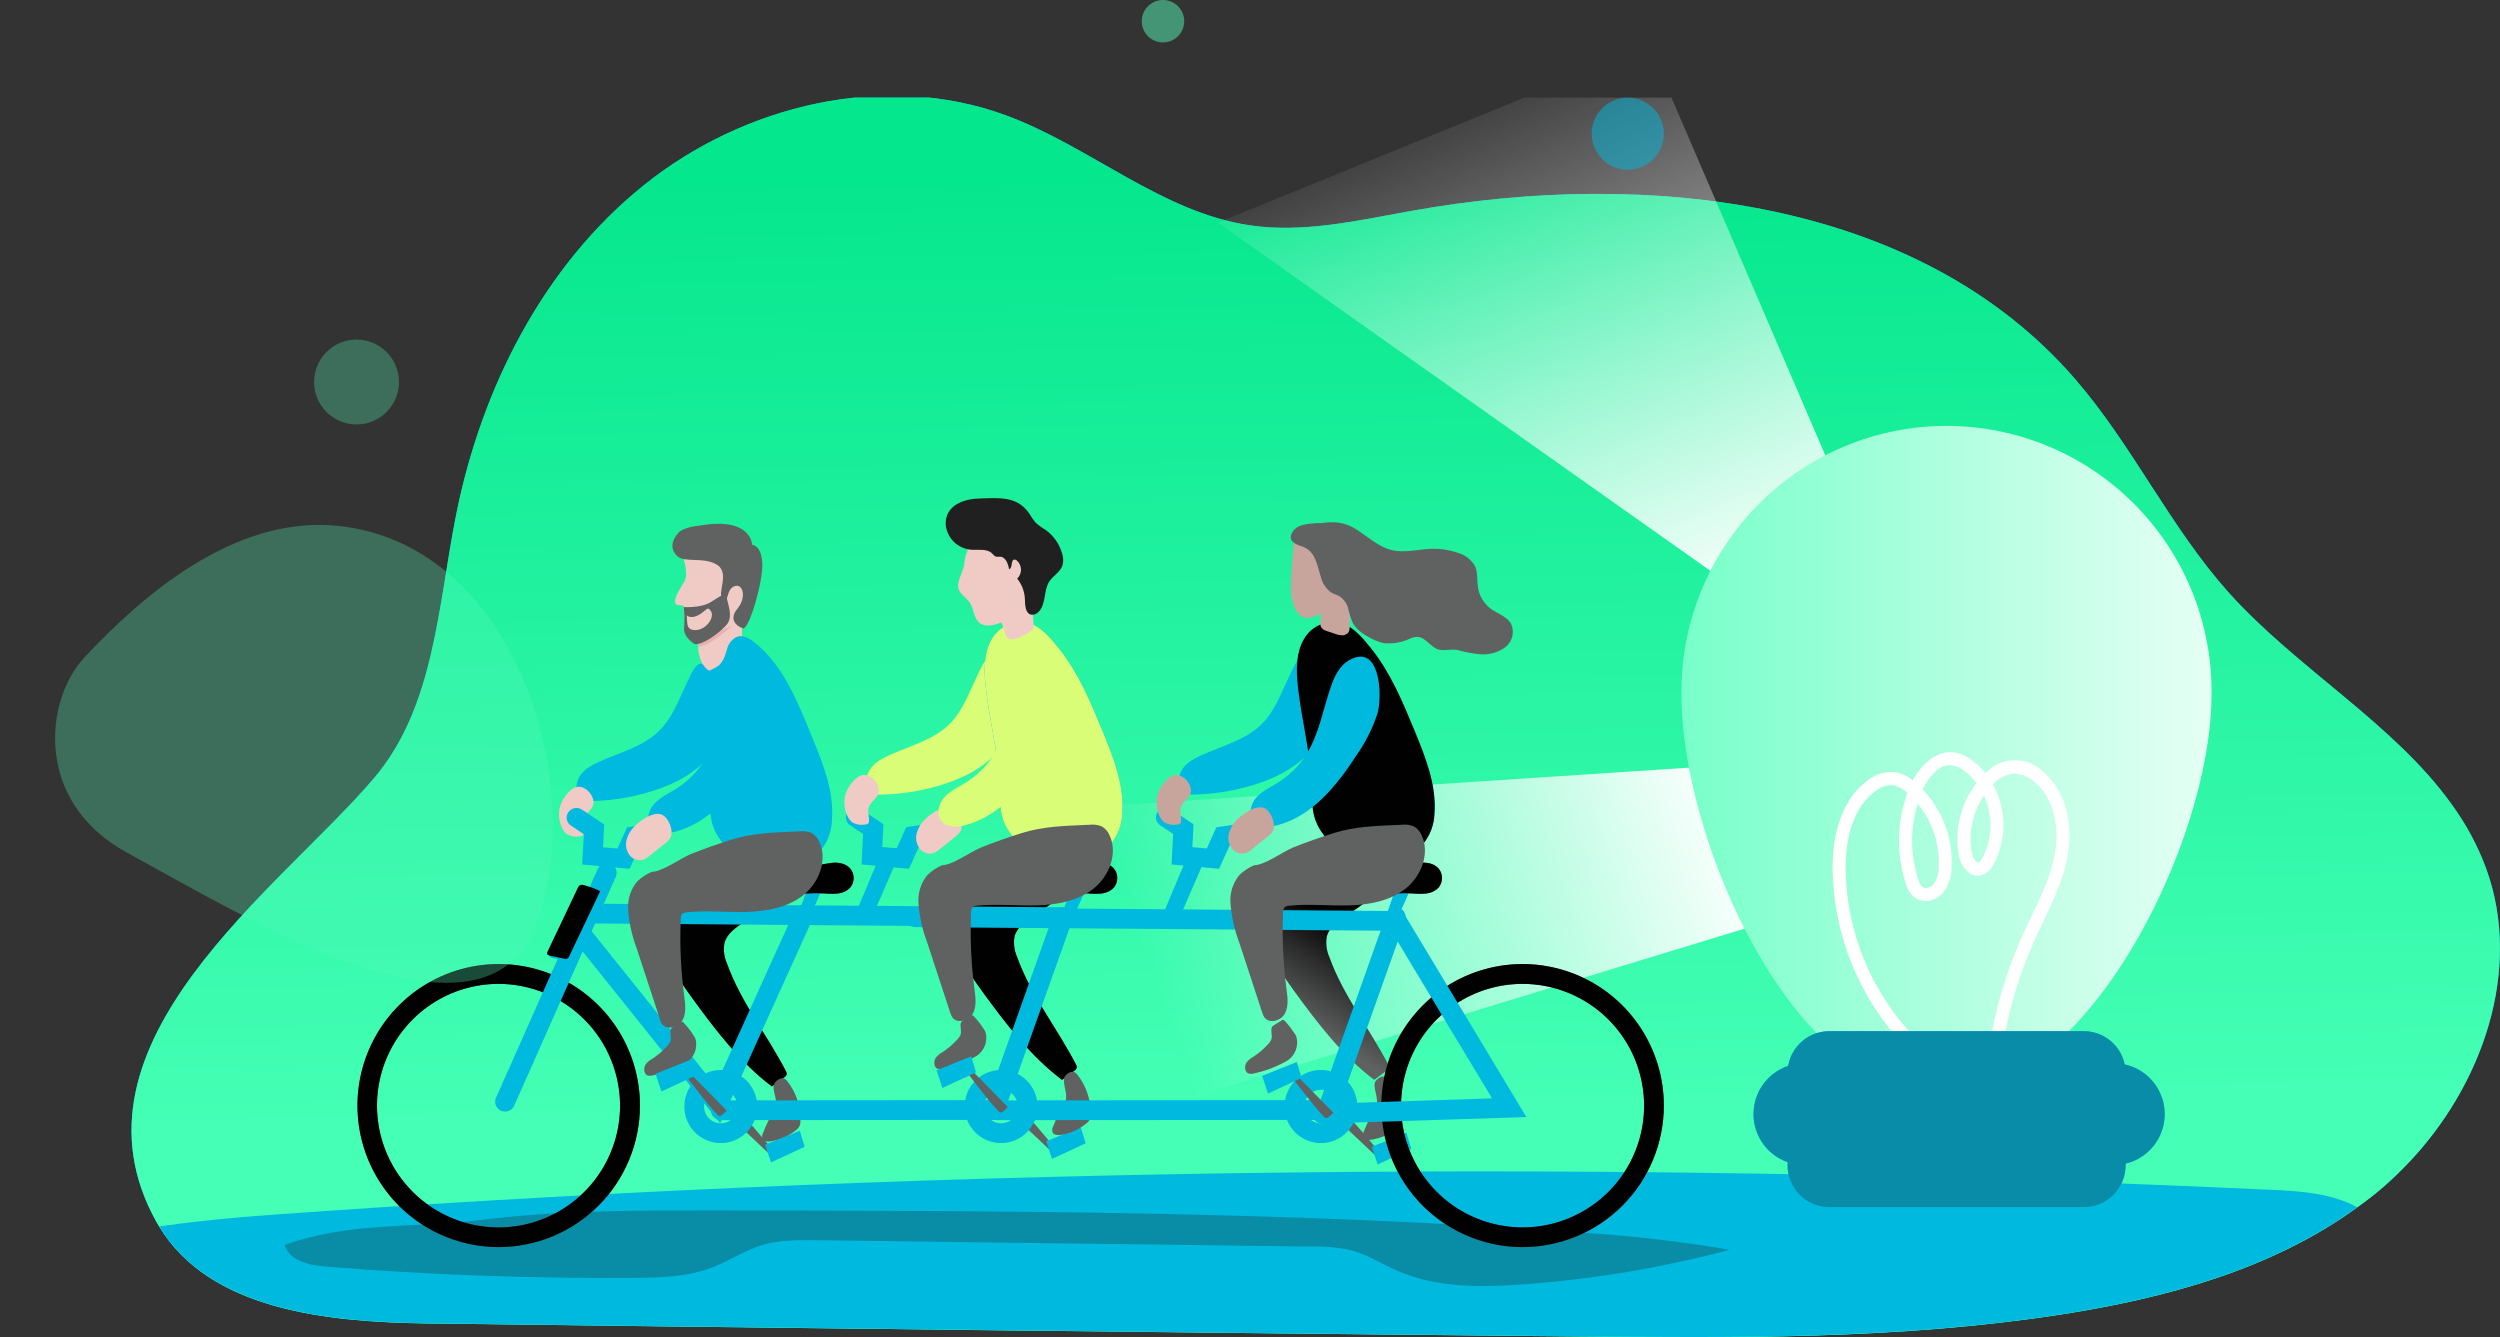<?xml version="1.0" encoding="UTF-8"?> <svg xmlns="http://www.w3.org/2000/svg" width="589" height="315" viewBox="0 0 589 315" fill="none"><rect x="0" y="0" width="589" height="315" fill="#333333" stroke="none"/> <g clip-path="url(#clip0)"> <path d="M567.15 274.27C565.452 276.032 563.703 277.724 561.842 279.364C559.771 281.175 557.605 282.875 555.355 284.458C535.284 299.067 510.221 305.852 485.616 309.692C447.355 315.622 408.453 315.234 369.776 314.858C279.934 313.961 190.09 312.942 100.242 311.801C76.968 311.445 49.404 308.663 37.497 288.961C37.243 288.579 37.009 288.184 36.796 287.779C13.512 245.826 66.261 209.13 88.152 183.294C102.387 166.576 103.18 142.747 107.471 121.231C113.449 91.442 127.989 62.683 151.649 43.662C175.309 24.642 208.588 16.696 237.057 27.199C256.874 34.504 273.661 50.07 294.596 53.106C307.184 54.94 319.873 51.955 332.41 49.714C387.833 39.72 451.951 46.657 488.859 89.262C502.443 104.931 511.299 124.236 525.107 139.64C541.222 157.581 564.069 170.519 577.653 189.56C581.058 194.225 583.796 199.345 585.787 204.77C594.379 228.599 584.821 255.881 567.15 274.27Z" fill="#00B9DE"></path> <path d="M567.15 274.27C565.452 276.032 563.703 277.724 561.842 279.364C559.771 281.175 557.605 282.875 555.355 284.458C535.284 299.067 510.221 305.852 485.616 309.692C447.355 315.622 408.453 315.234 369.776 314.858C279.934 313.961 190.09 312.942 100.242 311.801C76.968 311.445 49.404 308.663 37.497 288.961C37.243 288.579 37.009 288.184 36.796 287.779C13.512 245.826 66.261 209.13 88.152 183.294C102.387 166.576 103.18 142.747 107.471 121.231C113.449 91.442 127.989 62.683 151.649 43.662C175.309 24.642 208.588 16.696 237.057 27.199C256.874 34.504 273.661 50.07 294.596 53.106C307.184 54.94 319.873 51.955 332.41 49.714C387.833 39.72 451.951 46.657 488.859 89.262C502.443 104.931 511.299 124.236 525.107 139.64C541.222 157.581 564.069 170.519 577.653 189.56C581.058 194.225 583.796 199.345 585.787 204.77C594.379 228.599 584.821 255.881 567.15 274.27Z" fill="url(#paint0_linear)"></path> <path d="M410.222 139.62L286.93 52.454L388.626 10.97L436.323 121.883L410.222 139.62Z" fill="url(#paint1_linear)"></path> <path d="M418.916 216.374L275.847 260.038L257.23 190.11L412.622 179.892L418.916 216.374Z" fill="url(#paint2_linear)"></path> <path d="M418.916 216.374L275.847 260.038L257.23 190.11L412.622 179.892L418.916 216.374Z" fill="url(#paint3_linear)"></path> <path d="M521.029 163.713C521.029 198.26 491.645 258.071 457.156 258.071C422.668 258.071 396.15 198.26 396.15 163.713C396.045 155.43 397.582 147.207 400.673 139.524C403.764 131.84 408.347 124.848 414.156 118.953C419.965 113.057 426.884 108.377 434.513 105.182C442.141 101.987 450.327 100.342 458.595 100.342C466.863 100.342 475.049 101.987 482.677 105.182C490.306 108.377 497.225 113.057 503.034 118.953C508.843 124.848 513.426 131.84 516.517 139.524C519.608 147.207 521.145 155.43 521.04 163.713H521.029Z" fill="url(#paint4_linear)"></path> <path d="M555.355 284.417C535.284 299.026 510.221 305.811 485.616 309.651C447.355 315.581 408.453 315.193 369.776 314.817C279.934 313.92 190.09 312.901 100.242 311.76C76.968 311.404 49.403 308.622 37.497 288.919H37.721C49.485 287.228 61.31 286.362 73.135 285.558C226.995 274.865 381.345 273.124 535.406 280.341C542.229 280.606 549.6 281.248 555.355 284.417Z" fill="#00B9DE"></path> <path opacity="0.45" d="M67.065 293.321C68.183 297.09 72.962 298.099 76.876 298.414C100.913 300.35 125.003 301.233 149.148 301.063C155.472 301.012 161.939 300.87 167.836 298.598C171.801 297.07 175.38 294.625 179.437 293.371C183.494 292.118 188.039 292.129 192.391 292.19L309.319 293.697C312.349 293.612 315.378 293.903 318.337 294.563C322.15 295.582 325.526 297.773 329.135 299.352C338.358 303.427 348.82 303.325 358.855 302.591C375.282 301.413 391.562 298.684 407.477 294.441C395.697 292.442 383.817 291.082 371.89 290.366C304.021 285.354 235.898 285.272 167.846 285.17C149.544 285.17 131.141 285.17 112.941 287.463C97.313 289.388 82.306 287.84 67.065 293.321Z" fill="#155663"></path> <path d="M206.493 203.547L201.481 215.446H205.731L210.743 203.873L206.493 203.547Z" fill="#00B9DE"></path> <path d="M279.07 203.374L274.057 215.283H278.308L283.32 203.71L279.07 203.374Z" fill="#00B9DE"></path> <path d="M331.993 203.588C327.569 208.076 322.685 212.085 317.422 215.548C315.389 216.872 313.183 218.339 312.583 220.642C312.302 222.297 312.518 223.999 313.203 225.532C316.456 234.579 322.628 242.25 327.051 250.787C327.197 251.011 327.268 251.274 327.254 251.541C327.159 251.844 326.952 252.099 326.675 252.254L323.757 254.414C316.304 248.76 310.539 241.221 305.018 233.631C301.236 228.395 297.402 222.69 297.097 216.231C296.93 214.56 297.178 212.874 297.818 211.322C298.459 209.77 299.472 208.401 300.768 207.337C302.53 205.738 304.609 204.53 306.868 203.791C310.376 202.65 314.148 202.691 317.839 202.773C321.906 202.834 326.411 203.109 329.136 206.104" fill="#606161"></path> <path d="M331.993 203.588C327.569 208.076 322.685 212.085 317.422 215.548C315.389 216.872 313.183 218.339 312.583 220.642C312.302 222.297 312.518 223.999 313.203 225.532C316.456 234.579 322.628 242.25 327.051 250.787C327.197 251.011 327.268 251.274 327.254 251.541C327.159 251.844 326.952 252.099 326.675 252.254L323.757 254.414C316.304 248.76 310.539 241.221 305.018 233.631C301.236 228.395 297.402 222.69 297.097 216.231C296.93 214.56 297.178 212.874 297.818 211.322C298.459 209.77 299.472 208.401 300.768 207.337C302.53 205.738 304.609 204.53 306.868 203.791C310.376 202.65 314.148 202.691 317.839 202.773C321.906 202.834 326.411 203.109 329.136 206.104" fill="url(#paint5_linear)"></path> <path d="M324.286 258.244C324.422 258.825 324.453 259.426 324.377 260.017C324.229 260.631 323.974 261.213 323.625 261.739C322.739 263.285 321.971 264.896 321.327 266.558C321.115 266.962 321.064 267.431 321.184 267.872C321.469 268.565 322.425 268.626 323.167 268.503C325.343 268.154 327.389 267.233 329.095 265.834C329.429 265.595 329.704 265.281 329.898 264.917C330.05 264.553 330.126 264.161 330.122 263.766C330.233 260.38 329.154 257.063 327.071 254.394C326.877 254.099 326.606 253.863 326.289 253.711C325.465 253.385 324.255 254.231 323.94 255.005C323.625 255.779 324.123 257.317 324.286 258.244Z" fill="#606161"></path> <path d="M325.292 271.825C325.292 271.825 317.992 262.859 317.28 262.941C316.568 263.022 315.643 264.316 315.643 264.316L323.95 272.151L325.292 271.825Z" fill="#606161"></path> <path d="M323.177 270.174L324.57 274.351L332.491 270.663L331.352 266.894L323.177 270.174Z" fill="#00B9DE"></path> <path d="M323.177 270.174L324.57 274.351L332.491 270.663L331.352 266.894L323.177 270.174Z" fill="url(#paint6_linear)"></path> <path d="M248.577 270.521C248.577 270.521 241.277 261.556 240.565 261.637C239.853 261.719 238.928 263.002 238.928 263.002L247.225 270.837L248.577 270.521Z" fill="#606161"></path> <path d="M246.462 268.86L247.855 273.037L255.776 269.359L254.637 265.59L246.462 268.86Z" fill="#00B9DE"></path> <path d="M246.462 268.86L247.855 273.037L255.776 269.359L254.637 265.59L246.462 268.86Z" fill="url(#paint7_linear)"></path> <path d="M182.376 271.336C182.376 271.336 175.075 262.371 174.364 262.452C173.652 262.534 172.727 263.828 172.727 263.828L181.024 271.662L182.376 271.336Z" fill="#606161"></path> <path d="M258.43 203.588C254.01 208.081 249.126 212.09 243.86 215.548C241.826 216.872 239.62 218.339 239.02 220.642C238.737 222.298 238.957 224.002 239.65 225.532C242.904 234.579 249.076 242.25 253.498 250.787C253.646 251.009 253.714 251.275 253.692 251.541C253.597 251.842 253.394 252.096 253.122 252.254L250.204 254.414C242.741 248.76 236.986 241.221 231.465 233.631C227.673 228.395 223.85 222.69 223.534 216.231C223.369 214.559 223.618 212.872 224.26 211.321C224.902 209.769 225.917 208.4 227.215 207.337C228.974 205.734 231.054 204.525 233.316 203.791C236.824 202.65 240.586 202.691 244.276 202.773C248.343 202.834 252.858 203.109 255.573 206.104" fill="#606161"></path> <path d="M258.43 203.588C254.01 208.081 249.126 212.09 243.86 215.548C241.826 216.872 239.62 218.339 239.02 220.642C238.737 222.298 238.957 224.002 239.65 225.532C242.904 234.579 249.076 242.25 253.498 250.787C253.646 251.009 253.714 251.275 253.692 251.541C253.597 251.842 253.394 252.096 253.122 252.254L250.204 254.414C242.741 248.76 236.986 241.221 231.465 233.631C227.673 228.395 223.85 222.69 223.534 216.231C223.369 214.559 223.618 212.872 224.26 211.321C224.902 209.769 225.917 208.4 227.215 207.337C228.974 205.734 231.054 204.525 233.316 203.791C236.824 202.65 240.586 202.691 244.276 202.773C248.343 202.834 252.858 203.109 255.573 206.104" fill="url(#paint8_linear)"></path> <path d="M251.058 257.155C251.195 257.735 251.226 258.336 251.15 258.927C250.996 259.525 250.745 260.093 250.407 260.608C249.52 262.153 248.751 263.764 248.11 265.427C247.896 265.827 247.842 266.293 247.957 266.731C248.252 267.434 249.208 267.495 249.991 267.373C252.167 267.023 254.212 266.102 255.918 264.704C256.253 264.464 256.528 264.15 256.722 263.787C256.874 263.423 256.947 263.03 256.935 262.636C257.048 259.25 255.968 255.932 253.885 253.263C253.686 252.966 253.412 252.727 253.092 252.57C252.268 252.244 251.058 253.1 250.753 253.874C250.448 254.648 250.896 256.228 251.058 257.155Z" fill="#606161"></path> <path d="M190.144 209.538L188.222 215.019C188.222 215.019 189.656 216.251 190.51 215.762C191.364 215.273 193.56 209.65 193.56 209.65L190.144 209.538Z" fill="#00B9DE"></path> <path d="M185.558 206.002C184.745 206.339 183.84 206.828 183.677 207.694C183.64 208.067 183.707 208.444 183.871 208.782C184.034 209.12 184.287 209.406 184.602 209.609C186.087 210.75 188.141 210.628 190.012 210.495C191.445 210.414 192.879 210.414 194.313 210.495C195.378 210.597 196.45 210.597 197.515 210.495C198.586 210.375 199.579 209.881 200.322 209.099C200.783 208.533 201.058 207.837 201.109 207.107C201.16 206.378 200.984 205.65 200.606 205.024C199.651 203.496 197.648 203.079 195.97 203.292C193.697 203.587 191.455 204.081 189.269 204.77C188.019 205.055 186.778 205.503 185.558 206.002Z" fill="#606161"></path> <path d="M185.558 206.002C184.745 206.339 183.84 206.828 183.677 207.694C183.64 208.067 183.707 208.444 183.871 208.782C184.034 209.12 184.287 209.406 184.602 209.609C186.087 210.75 188.141 210.628 190.012 210.495C191.445 210.414 192.879 210.414 194.313 210.495C195.378 210.597 196.45 210.597 197.515 210.495C198.586 210.375 199.579 209.881 200.322 209.099C200.783 208.533 201.058 207.837 201.109 207.107C201.16 206.378 200.984 205.65 200.606 205.024C199.651 203.496 197.648 203.079 195.97 203.292C193.697 203.587 191.455 204.081 189.269 204.77C188.019 205.055 186.778 205.503 185.558 206.002Z" fill="url(#paint9_linear)"></path> <path d="M252.258 209.538L250.336 215.019C250.336 215.019 251.77 216.251 252.634 215.762C253.498 215.273 255.684 209.65 255.684 209.65L252.258 209.538Z" fill="#00B9DE"></path> <path d="M247.672 206.002C246.859 206.339 245.954 206.828 245.791 207.694C245.754 208.067 245.821 208.444 245.985 208.782C246.148 209.12 246.401 209.406 246.717 209.609C248.201 210.75 250.255 210.628 252.126 210.495C253.559 210.414 254.993 210.414 256.427 210.495C257.492 210.597 258.564 210.597 259.629 210.495C260.7 210.375 261.693 209.881 262.436 209.099C262.897 208.533 263.172 207.837 263.223 207.107C263.274 206.378 263.098 205.65 262.72 205.024C261.765 203.496 259.762 203.079 258.094 203.292C255.838 203.562 253.609 204.029 251.434 204.688C250.133 205.055 248.892 205.503 247.672 206.002Z" fill="#606161"></path> <path d="M247.672 206.002C246.859 206.339 245.954 206.828 245.791 207.694C245.754 208.067 245.821 208.444 245.985 208.782C246.148 209.12 246.401 209.406 246.717 209.609C248.201 210.75 250.255 210.628 252.126 210.495C253.559 210.414 254.993 210.414 256.427 210.495C257.492 210.597 258.564 210.597 259.629 210.495C260.7 210.375 261.693 209.881 262.436 209.099C262.897 208.533 263.172 207.837 263.223 207.107C263.274 206.378 263.098 205.65 262.72 205.024C261.765 203.496 259.762 203.079 258.094 203.292C255.838 203.562 253.609 204.029 251.434 204.688C250.133 205.055 248.892 205.503 247.672 206.002Z" fill="url(#paint10_linear)"></path> <path d="M328.759 209.538L326.838 215.019C326.838 215.019 328.271 216.251 329.125 215.762C329.979 215.273 332.176 209.65 332.176 209.65L328.759 209.538Z" fill="#00B9DE"></path> <path d="M324.174 206.002C323.36 206.339 322.455 206.828 322.293 207.694C322.255 208.066 322.32 208.442 322.482 208.78C322.643 209.118 322.894 209.405 323.208 209.609C324.702 210.75 326.756 210.628 328.627 210.495C330.061 210.414 331.494 210.414 332.928 210.495C333.993 210.597 335.066 210.597 336.131 210.495C337.201 210.375 338.195 209.881 338.937 209.099C339.398 208.533 339.673 207.837 339.724 207.107C339.775 206.378 339.6 205.65 339.222 205.024C338.266 203.496 336.263 203.079 334.585 203.292C332.313 203.587 330.071 204.081 327.885 204.77C326.675 205.055 325.394 205.503 324.174 206.002Z" fill="#606161"></path> <path d="M324.174 206.002C323.36 206.339 322.455 206.828 322.293 207.694C322.255 208.066 322.32 208.442 322.482 208.78C322.643 209.118 322.894 209.405 323.208 209.609C324.702 210.75 326.756 210.628 328.627 210.495C330.061 210.414 331.494 210.414 332.928 210.495C333.993 210.597 335.066 210.597 336.131 210.495C337.201 210.375 338.195 209.881 338.937 209.099C339.398 208.533 339.673 207.837 339.724 207.107C339.775 206.378 339.6 205.65 339.222 205.024C338.266 203.496 336.263 203.079 334.585 203.292C332.313 203.587 330.071 204.081 327.885 204.77C326.675 205.055 325.394 205.503 324.174 206.002Z" fill="url(#paint11_linear)"></path> <path d="M117.466 293.82C110.885 293.814 104.453 291.853 98.984 288.185C93.515 284.517 89.255 279.306 86.741 273.212C84.227 267.118 83.573 260.414 84.861 253.948C86.15 247.482 89.323 241.543 93.979 236.883C98.635 232.223 104.566 229.052 111.021 227.769C117.476 226.486 124.166 227.149 130.245 229.675C136.324 232.202 141.519 236.477 145.173 241.961C148.827 247.445 150.777 253.892 150.775 260.486C150.764 269.33 147.25 277.809 141.004 284.059C134.759 290.309 126.293 293.82 117.466 293.82ZM117.466 231.797C111.802 231.795 106.266 233.476 101.556 236.627C96.846 239.778 93.174 244.258 91.006 249.5C88.837 254.742 88.269 260.511 89.372 266.076C90.476 271.642 93.202 276.755 97.206 280.768C101.21 284.781 106.311 287.514 111.866 288.622C117.42 289.73 123.178 289.162 128.41 286.991C133.643 284.82 138.115 281.143 141.261 276.425C144.408 271.707 146.087 266.16 146.087 260.486C146.077 252.882 143.058 245.593 137.693 240.215C132.328 234.838 125.054 231.811 117.466 231.797Z" fill="#606161"></path> <path d="M358.723 293.82C352.141 293.82 345.706 291.864 340.234 288.199C334.761 284.535 330.495 279.327 327.977 273.233C325.458 267.14 324.8 260.435 326.085 253.967C327.37 247.498 330.54 241.557 335.195 236.894C339.85 232.231 345.781 229.056 352.237 227.771C358.693 226.485 365.385 227.147 371.466 229.672C377.546 232.198 382.743 236.473 386.398 241.958C390.054 247.443 392.004 253.89 392.002 260.486C391.991 269.325 388.481 277.799 382.242 284.048C376.003 290.297 367.545 293.812 358.723 293.82ZM358.723 231.797C353.06 231.797 347.525 233.48 342.816 236.632C338.108 239.784 334.438 244.265 332.271 249.507C330.104 254.749 329.537 260.518 330.641 266.083C331.746 271.648 334.473 276.759 338.477 280.772C342.482 284.784 347.583 287.516 353.137 288.623C358.692 289.73 364.448 289.162 369.68 286.99C374.912 284.819 379.384 281.142 382.53 276.424C385.676 271.706 387.355 266.16 387.355 260.486C387.347 252.88 384.328 245.587 378.96 240.209C373.593 234.831 366.315 231.805 358.723 231.797Z" fill="#606161"></path> <path d="M117.466 293.82C110.885 293.814 104.453 291.853 98.984 288.185C93.515 284.517 89.255 279.306 86.741 273.212C84.227 267.118 83.573 260.414 84.861 253.948C86.15 247.482 89.323 241.543 93.979 236.883C98.635 232.223 104.566 229.052 111.021 227.769C117.476 226.486 124.166 227.149 130.245 229.675C136.324 232.202 141.519 236.477 145.173 241.961C148.827 247.445 150.777 253.892 150.775 260.486C150.764 269.33 147.25 277.809 141.004 284.059C134.759 290.309 126.293 293.82 117.466 293.82ZM117.466 231.797C111.802 231.795 106.266 233.476 101.556 236.627C96.846 239.778 93.174 244.258 91.006 249.5C88.837 254.742 88.269 260.511 89.372 266.076C90.476 271.642 93.202 276.755 97.206 280.768C101.21 284.781 106.311 287.514 111.866 288.622C117.42 289.73 123.178 289.162 128.41 286.991C133.643 284.82 138.115 281.143 141.261 276.425C144.408 271.707 146.087 266.16 146.087 260.486C146.077 252.882 143.058 245.593 137.693 240.215C132.328 234.838 125.054 231.811 117.466 231.797Z" fill="url(#paint12_linear)"></path> <path d="M358.723 293.82C352.141 293.82 345.706 291.864 340.234 288.199C334.761 284.535 330.495 279.327 327.977 273.233C325.458 267.14 324.8 260.435 326.085 253.967C327.37 247.498 330.54 241.557 335.195 236.894C339.85 232.231 345.781 229.056 352.237 227.771C358.693 226.485 365.385 227.147 371.466 229.672C377.546 232.198 382.743 236.473 386.398 241.958C390.054 247.443 392.004 253.89 392.002 260.486C391.991 269.325 388.481 277.799 382.242 284.048C376.003 290.297 367.545 293.812 358.723 293.82ZM358.723 231.797C353.06 231.797 347.525 233.48 342.816 236.632C338.108 239.784 334.438 244.265 332.271 249.507C330.104 254.749 329.537 260.518 330.641 266.083C331.746 271.648 334.473 276.759 338.477 280.772C342.482 284.784 347.583 287.516 353.137 288.623C358.692 289.73 364.448 289.162 369.68 286.99C374.912 284.819 379.384 281.142 382.53 276.424C385.676 271.706 387.355 266.16 387.355 260.486C387.347 252.88 384.328 245.587 378.96 240.209C373.593 234.831 366.315 231.805 358.723 231.797Z" fill="url(#paint13_linear)"></path> <path d="M155.411 172.088C151.548 175.969 145.904 177.284 140.933 179.566C138.99 180.462 136.987 181.674 136.184 183.641C135.838 184.621 135.69 185.659 135.747 186.697C135.675 186.96 135.671 187.237 135.734 187.503C135.797 187.768 135.925 188.013 136.107 188.216C136.29 188.419 136.52 188.572 136.776 188.663C137.033 188.754 137.308 188.778 137.577 188.735C142.954 188.804 148.309 188.034 153.449 186.452C159.092 184.721 164.633 181.827 168.029 176.978C168.772 175.972 169.321 174.835 169.646 173.626C169.885 172.374 169.946 171.095 169.829 169.826C169.816 167.303 169.529 164.789 168.975 162.328C168.487 160.505 167.46 157.571 165.742 156.531C164.023 155.492 162.6 159.343 161.949 160.606C160.007 164.61 158.553 168.93 155.411 172.088Z" fill="#00B9DE"></path> <path d="M174.791 145.712C174.791 145.712 174.882 149.614 174.791 152.466C174.791 154.596 174.028 158.681 169.504 158.681C164.979 158.681 164.42 153.475 164.532 152.466C164.412 150.958 164.412 149.442 164.532 147.933C164.877 145.447 174.547 143.98 174.791 145.712Z" fill="#F0CAC5"></path> <path d="M174.862 152.11C175.186 151.976 175.549 151.969 175.878 152.089C176.207 152.21 176.48 152.45 176.641 152.762C177.322 153.903 177.363 156.185 176.641 159.302C176.428 160.674 175.977 161.998 175.309 163.214C175.309 163.214 172.351 159.017 170.225 158.844C170.266 158.844 174.374 158.039 174.862 152.11Z" fill="#F1FCFF"></path> <path d="M161.125 131.948C161.125 131.948 162.254 135.422 161.207 137.042C157.323 143.155 159.539 142.523 160.983 142.656C161.166 142.656 160.912 143.837 161.43 146.079C161.847 147.851 160.607 151.875 166.047 150.154C167.602 149.675 175.147 147.546 175.686 142.859C176.357 137.001 179.946 129.615 172.869 127.109C164.389 124.206 161.624 126.508 161.125 131.948Z" fill="#F0CAC5"></path> <path d="M165.009 123.808C165.009 123.808 161.125 124.084 159.793 125.561C158.156 127.384 157.862 129.401 159.58 131.031C161.298 132.662 165.803 131.113 168.944 133.069C172.086 135.025 168.741 140.017 170.307 141.087C171.873 142.156 170.937 138.937 173.011 138.122C175.086 137.307 175.93 140.801 173.754 143.379C171.578 145.956 173.621 147.607 175.035 148.035C176.448 148.463 179.875 136.828 179.59 132.57C179.305 128.311 177.211 128.383 177.211 128.383C177.211 128.383 177.119 121.73 165.009 123.808Z" fill="#606161"></path> <path d="M164.471 150.581C164.471 150.581 169.992 148.544 172.483 147.393C172.483 147.393 167.297 152.334 164.613 152.303L164.471 150.581Z" fill="#E3B3AF"></path> <path d="M161.064 143.023C161.064 143.023 165.132 143.318 167.48 141.841C169.829 140.364 170.968 139.436 171.242 140.934C171.517 142.432 172.574 144.948 171.517 146.731C170.459 148.514 164.847 152.66 163.383 151.58C161.919 150.5 160.942 149.196 161.197 147.688C161.317 146.133 161.273 144.569 161.064 143.023Z" fill="#606161"></path> <path d="M161.807 144.958C161.807 144.958 162.59 145.895 164.471 144.958C166.352 144.021 166.626 142.564 167.521 144.021C168.416 145.477 166.372 148.361 163.972 148.442C161.573 148.524 161.959 146.873 161.807 144.958Z" fill="#F0CAC5"></path> <path d="M170.978 153.944C170.736 154.884 170.28 155.756 169.646 156.491C168.629 157.57 166.992 157.866 165.782 158.742C162.203 161.36 164.42 167.565 165.04 171.1C166.042 175.991 166.721 180.942 167.074 185.923C167.185 188.847 167.074 191.842 167.978 194.613C168.618 196.373 169.611 197.983 170.896 199.343C172.182 200.702 173.732 201.783 175.452 202.518C178.9 203.956 182.691 204.356 186.362 203.67C188.965 203.365 191.399 202.221 193.296 200.41C194.972 198.404 195.928 195.893 196.011 193.278C196.55 186.503 193.906 179.922 191.323 173.636C188.019 165.619 184.643 156.725 177.607 151.224C176.438 150.317 174.903 149.532 173.54 150.062C172.97 150.363 172.471 150.783 172.078 151.295C171.685 151.807 171.407 152.397 171.263 153.027C171.171 153.332 171.11 153.638 170.978 153.944Z" fill="#00B9DE"></path> <path d="M170.978 153.944C170.736 154.884 170.28 155.756 169.646 156.491C168.629 157.57 166.992 157.866 165.782 158.742C162.203 161.36 164.42 167.565 165.04 171.1C166.042 175.991 166.721 180.942 167.074 185.923C167.185 188.847 167.074 191.842 167.978 194.613C168.618 196.373 169.611 197.983 170.896 199.343C172.182 200.702 173.732 201.783 175.452 202.518C178.9 203.956 182.691 204.356 186.362 203.67C188.965 203.365 191.399 202.221 193.296 200.41C194.972 198.404 195.928 195.893 196.011 193.278C196.55 186.503 193.906 179.922 191.323 173.636C188.019 165.619 184.643 156.725 177.607 151.224C176.438 150.317 174.903 149.532 173.54 150.062C172.97 150.363 172.471 150.783 172.078 151.295C171.685 151.807 171.407 152.397 171.263 153.027C171.171 153.332 171.11 153.638 170.978 153.944Z" fill="url(#paint14_linear)"></path> <path d="M190.083 205.137C185.66 209.627 180.777 213.636 175.513 217.097C173.479 218.421 171.273 219.878 170.673 222.191C170.39 223.847 170.609 225.551 171.303 227.081C174.557 236.138 180.729 243.809 185.152 252.346C185.299 252.568 185.367 252.834 185.345 253.1C185.25 253.401 185.047 253.655 184.775 253.813L181.857 255.973C174.394 250.319 168.639 242.78 163.118 235.19C159.326 229.954 155.503 224.249 155.188 217.78C155.022 216.108 155.271 214.421 155.913 212.869C156.555 211.318 157.571 209.949 158.868 208.886C160.63 207.29 162.709 206.085 164.969 205.351C168.477 204.21 172.239 204.25 175.93 204.332C179.997 204.393 184.511 204.658 187.226 207.663" fill="#606161"></path> <path d="M190.083 205.137C185.66 209.627 180.777 213.636 175.513 217.097C173.479 218.421 171.273 219.878 170.673 222.191C170.39 223.847 170.609 225.551 171.303 227.081C174.557 236.138 180.729 243.809 185.152 252.346C185.299 252.568 185.367 252.834 185.345 253.1C185.25 253.401 185.047 253.655 184.775 253.813L181.857 255.973C174.394 250.319 168.639 242.78 163.118 235.19C159.326 229.954 155.503 224.249 155.188 217.78C155.022 216.108 155.271 214.421 155.913 212.869C156.555 211.318 157.571 209.949 158.868 208.886C160.63 207.29 162.709 206.085 164.969 205.351C168.477 204.21 172.239 204.25 175.93 204.332C179.997 204.393 184.511 204.658 187.226 207.663" fill="url(#paint15_linear)"></path> <path d="M182.701 258.683C182.847 259.262 182.881 259.863 182.803 260.455C182.651 261.05 182.4 261.615 182.061 262.126C181.173 263.676 180.402 265.29 179.753 266.955C179.541 267.356 179.491 267.822 179.61 268.259C179.905 268.962 180.861 269.023 181.644 268.901C183.819 268.546 185.863 267.626 187.572 266.232C187.898 265.983 188.171 265.671 188.375 265.315C188.527 264.951 188.6 264.558 188.588 264.163C188.701 260.777 187.621 257.46 185.538 254.791C185.343 254.491 185.068 254.251 184.745 254.098C183.921 253.772 182.711 254.628 182.406 255.392C181.989 256.339 182.549 257.766 182.701 258.683Z" fill="#606161"></path> <path d="M132.026 189.763C131.735 190.698 131.639 191.683 131.742 192.657C131.845 193.631 132.146 194.574 132.626 195.427C132.874 195.885 133.222 196.282 133.642 196.589C134.58 197.077 135.657 197.228 136.693 197.017C136.92 197.024 137.142 196.944 137.313 196.793C137.4 196.685 137.453 196.554 137.465 196.416C137.669 195.326 137.109 194.174 137.394 193.105C137.76 191.75 139.326 190.996 139.743 189.661C140.302 187.817 138.228 185.321 136.337 185.352C134.446 185.382 132.544 188.103 132.026 189.763Z" fill="#F0CAC5"></path> <path d="M118.981 261.882C118.593 261.884 118.211 261.789 117.87 261.604C117.529 261.42 117.24 261.152 117.03 260.827C116.819 260.501 116.693 260.127 116.665 259.74C116.636 259.353 116.705 258.965 116.866 258.611L140.841 204.688C140.965 204.409 141.142 204.157 141.362 203.947C141.583 203.737 141.843 203.572 142.127 203.462C142.411 203.352 142.714 203.3 143.019 203.307C143.323 203.315 143.623 203.383 143.901 203.506C144.18 203.63 144.431 203.808 144.641 204.029C144.851 204.25 145.016 204.51 145.125 204.795C145.235 205.08 145.287 205.383 145.279 205.688C145.272 205.993 145.204 206.294 145.081 206.573L121.106 260.567C120.914 260.967 120.611 261.303 120.235 261.536C119.858 261.769 119.423 261.889 118.981 261.882Z" fill="#00B9DE"></path> <path d="M169.666 264.622L135.208 221.589C134.824 221.109 134.646 220.494 134.714 219.882C134.781 219.27 135.089 218.709 135.569 218.324C136.049 217.939 136.662 217.761 137.273 217.829C137.884 217.897 138.444 218.205 138.828 218.686L168.558 255.8L187.266 214.478C187.521 213.916 187.988 213.479 188.565 213.262C189.142 213.045 189.781 213.067 190.342 213.322C190.903 213.578 191.34 214.046 191.556 214.624C191.773 215.202 191.751 215.842 191.496 216.404L169.666 264.622Z" fill="#00B9DE"></path> <path d="M169.798 263.899C169.184 263.899 168.594 263.654 168.159 263.218C167.724 262.783 167.48 262.192 167.48 261.576C167.48 260.96 167.724 260.369 168.159 259.933C168.594 259.498 169.184 259.253 169.798 259.253L232.655 259.192L248.232 215.314C248.332 215.024 248.488 214.757 248.693 214.529C248.897 214.301 249.145 214.116 249.421 213.985C249.698 213.854 249.997 213.78 250.303 213.767C250.609 213.753 250.914 213.801 251.201 213.908C251.779 214.117 252.252 214.548 252.515 215.105C252.778 215.663 252.81 216.302 252.604 216.883L235.929 263.848L169.839 263.899H169.798Z" fill="#00B9DE"></path> <path d="M234.77 263.899C234.155 263.899 233.565 263.654 233.13 263.218C232.696 262.783 232.451 262.192 232.451 261.576C232.451 260.96 232.696 260.369 233.13 259.933C233.565 259.498 234.155 259.253 234.77 259.253L311.108 259.192L326.675 215.314C326.775 215.025 326.931 214.76 327.135 214.533C327.339 214.305 327.585 214.121 327.861 213.99C328.136 213.859 328.434 213.785 328.739 213.771C329.043 213.756 329.347 213.803 329.634 213.908C330.214 214.115 330.689 214.545 330.954 215.103C331.219 215.66 331.252 216.3 331.047 216.883L314.372 263.848L248.282 263.899H234.77Z" fill="#00B9DE"></path> <path d="M250.621 218.421L138.37 217.555C137.781 217.516 137.228 217.254 136.824 216.822C136.42 216.389 136.196 215.819 136.196 215.227C136.196 214.635 136.42 214.065 136.824 213.633C137.228 213.201 137.781 212.939 138.37 212.899L253.265 213.786L250.621 218.421Z" fill="#00B9DE"></path> <path d="M311.423 264.724C310.833 264.695 310.275 264.441 309.864 264.015C309.452 263.589 309.218 263.022 309.209 262.429C309.2 261.837 309.417 261.263 309.815 260.824C310.213 260.385 310.763 260.115 311.352 260.068L351.525 258.774L327.763 219.287L215.512 218.431C214.923 218.392 214.37 218.13 213.966 217.698C213.562 217.265 213.338 216.695 213.338 216.103C213.338 215.511 213.562 214.941 213.966 214.509C214.37 214.077 214.923 213.814 215.512 213.775L330.406 214.652L359.608 263.175L311.515 264.724H311.423Z" fill="#00B9DE"></path> <path d="M148.335 204.688L137.15 203.669L137.557 196.538L134.507 194.5C134.257 194.336 134.043 194.124 133.877 193.875C133.712 193.627 133.597 193.347 133.541 193.054C133.485 192.76 133.489 192.458 133.552 192.166C133.614 191.874 133.735 191.597 133.907 191.352C134.261 190.853 134.796 190.511 135.398 190.401C136 190.29 136.622 190.42 137.13 190.761L142.346 194.246L142.071 199.625L145.477 199.92L147.725 194.908L154.11 193.981C154.712 193.886 155.327 194.033 155.822 194.39C156.316 194.746 156.651 195.284 156.753 195.886C156.795 196.184 156.777 196.487 156.702 196.778C156.626 197.069 156.493 197.342 156.312 197.581C156.131 197.821 155.904 198.022 155.644 198.173C155.385 198.325 155.099 198.423 154.801 198.463L150.937 199.024L148.335 204.688Z" fill="#00B9DE"></path> <path d="M148.335 204.688L137.15 203.669L137.557 196.538L134.507 194.5C134.257 194.336 134.043 194.124 133.877 193.875C133.712 193.627 133.597 193.347 133.541 193.054C133.485 192.76 133.489 192.458 133.552 192.166C133.614 191.874 133.735 191.597 133.907 191.352C134.261 190.853 134.796 190.511 135.398 190.401C136 190.29 136.622 190.42 137.13 190.761L142.346 194.246L142.071 199.625L145.477 199.92L147.725 194.908L154.11 193.981C154.712 193.886 155.327 194.033 155.822 194.39C156.316 194.746 156.651 195.284 156.753 195.886C156.795 196.184 156.777 196.487 156.702 196.778C156.626 197.069 156.493 197.342 156.312 197.581C156.131 197.821 155.904 198.022 155.644 198.173C155.385 198.325 155.099 198.423 154.801 198.463L150.937 199.024L148.335 204.688Z" fill="url(#paint16_linear)"></path> <path d="M214.16 204.688L202.975 203.669L203.352 196.477L200.301 194.439C200.051 194.276 199.836 194.064 199.669 193.816C199.503 193.568 199.387 193.288 199.33 192.995C199.274 192.701 199.276 192.399 199.338 192.106C199.4 191.814 199.52 191.536 199.691 191.291C200.048 190.791 200.585 190.449 201.188 190.339C201.792 190.228 202.415 190.358 202.925 190.7L208.141 194.184L207.856 199.564L211.272 199.859L213.509 194.877L219.905 193.95C220.506 193.853 221.121 193.999 221.615 194.357C222.109 194.714 222.441 195.253 222.538 195.855C222.581 196.153 222.564 196.457 222.489 196.748C222.414 197.04 222.282 197.313 222.1 197.553C221.918 197.793 221.691 197.994 221.431 198.145C221.171 198.296 220.884 198.394 220.586 198.433L216.732 198.993L214.16 204.688Z" fill="#00B9DE"></path> <path d="M214.16 204.688L202.975 203.669L203.352 196.477L200.301 194.439C200.051 194.276 199.836 194.064 199.669 193.816C199.503 193.568 199.387 193.288 199.33 192.995C199.274 192.701 199.276 192.399 199.338 192.106C199.4 191.814 199.52 191.536 199.691 191.291C200.048 190.791 200.585 190.449 201.188 190.339C201.792 190.228 202.415 190.358 202.925 190.7L208.141 194.184L207.856 199.564L211.272 199.859L213.509 194.877L219.905 193.95C220.506 193.853 221.121 193.999 221.615 194.357C222.109 194.714 222.441 195.253 222.538 195.855C222.581 196.153 222.564 196.457 222.489 196.748C222.414 197.04 222.282 197.313 222.1 197.553C221.918 197.793 221.691 197.994 221.431 198.145C221.171 198.296 220.884 198.394 220.586 198.433L216.732 198.993L214.16 204.688Z" fill="url(#paint17_linear)"></path> <path d="M287.204 204.688L276.02 203.669L276.396 196.477L273.346 194.439C273.096 194.275 272.882 194.063 272.716 193.814C272.551 193.566 272.436 193.286 272.38 192.993C272.324 192.699 272.328 192.397 272.391 192.105C272.453 191.813 272.574 191.536 272.746 191.291C273.1 190.791 273.636 190.45 274.238 190.34C274.84 190.229 275.461 190.359 275.969 190.7L281.185 194.185L280.921 199.594L284.327 199.89L286.574 194.908L292.959 193.981C293.561 193.886 294.176 194.033 294.671 194.39C295.166 194.747 295.5 195.284 295.603 195.886C295.644 196.184 295.627 196.487 295.551 196.778C295.475 197.069 295.343 197.342 295.161 197.581C294.98 197.821 294.753 198.022 294.494 198.173C294.234 198.325 293.948 198.423 293.65 198.463L289.787 199.024L287.204 204.688Z" fill="#00B9DE"></path> <path d="M287.204 204.688L276.02 203.669L276.396 196.477L273.346 194.439C273.096 194.275 272.882 194.063 272.716 193.814C272.551 193.566 272.436 193.286 272.38 192.993C272.324 192.699 272.328 192.397 272.391 192.105C272.453 191.813 272.574 191.536 272.746 191.291C273.1 190.791 273.636 190.45 274.238 190.34C274.84 190.229 275.461 190.359 275.969 190.7L281.185 194.185L280.921 199.594L284.327 199.89L286.574 194.908L292.959 193.981C293.561 193.886 294.176 194.033 294.671 194.39C295.166 194.747 295.5 195.284 295.603 195.886C295.644 196.184 295.627 196.487 295.551 196.778C295.475 197.069 295.343 197.342 295.161 197.581C294.98 197.821 294.753 198.022 294.494 198.173C294.234 198.325 293.948 198.423 293.65 198.463L289.787 199.024L287.204 204.688Z" fill="url(#paint18_linear)"></path> <path d="M133.825 226.49C133.714 226.49 130.114 225.705 130.002 225.685C129.555 225.593 129.311 225.237 129.474 224.9L136.815 209.466C136.929 209.288 137.097 209.149 137.294 209.071C137.491 208.992 137.707 208.977 137.913 209.028C138.36 209.13 142.071 210.271 141.909 210.607L134.578 226.082C134.494 226.206 134.382 226.307 134.251 226.378C134.12 226.449 133.974 226.487 133.825 226.49Z" fill="#00B9DE"></path> <path d="M133.276 225.94C133.164 225.94 129.565 225.155 129.443 225.135C128.996 225.033 128.762 224.687 128.925 224.35L136.255 208.916C136.371 208.736 136.54 208.596 136.739 208.517C136.938 208.439 137.156 208.425 137.364 208.478C137.811 208.57 141.522 209.721 141.36 210.057L134.019 225.491C133.942 225.622 133.834 225.732 133.704 225.81C133.575 225.889 133.428 225.933 133.276 225.94Z" fill="url(#paint19_linear)"></path> <path d="M175.828 157.153C173.662 158.436 172.503 160.902 171.669 163.265C169.809 168.593 168.914 174.339 165.955 179.137C164.26 181.878 161.957 184.189 159.224 185.892C157.485 186.982 155.533 187.848 154.14 189.376C152.747 190.904 152.107 193.451 153.479 195C154.852 196.548 157.119 196.456 159.041 195.957C167.267 193.818 173.072 186.595 177.699 179.453C179.826 176.427 181.492 173.1 182.64 169.581C183.82 165.496 183.311 152.731 175.828 157.153Z" fill="#00B9DE"></path> <path d="M149.687 194.5C148.722 195.378 148.018 196.506 147.653 197.76C147.472 198.386 147.437 199.044 147.55 199.685C147.663 200.326 147.921 200.933 148.304 201.459C148.699 201.978 149.25 202.358 149.875 202.541C150.501 202.725 151.169 202.702 151.781 202.477C152.209 202.266 152.609 202.003 152.971 201.693L156.692 198.708C157.177 198.362 157.594 197.931 157.923 197.434C158.807 195.876 157.607 192.595 155.889 191.923C153.927 191.128 151.009 193.227 149.687 194.5Z" fill="#F0CAC5"></path> <path d="M153.551 205.401C152.288 205.949 151.132 206.715 150.134 207.663C148.574 209.527 147.808 211.931 147.999 214.356C148.231 217.495 148.916 220.583 150.033 223.525L155.493 240.161C155.592 240.521 155.743 240.864 155.94 241.18C157.018 242.82 159.814 242.107 160.78 240.396C161.746 238.684 161.451 236.575 161.197 234.63C160.402 228.623 160.13 222.559 160.383 216.506C160.344 216.071 160.471 215.638 160.739 215.293C161.031 215.067 161.387 214.938 161.756 214.927C166.463 214.448 171.212 214.988 175.93 214.845C180.647 214.703 185.579 213.826 189.29 210.872C193.001 207.918 195.055 202.518 192.981 198.26C192.606 197.397 191.96 196.681 191.14 196.222C190.241 195.876 189.27 195.757 188.314 195.876C182.782 196.13 177.587 196.161 172.279 197.842C169.056 198.861 165.874 199.971 162.732 201.234C160.424 202.172 156.001 205.401 153.551 205.401Z" fill="#606161"></path> <path d="M153.551 205.401C152.288 205.949 151.132 206.715 150.134 207.663C148.574 209.527 147.808 211.931 147.999 214.356C148.231 217.495 148.916 220.583 150.033 223.525L155.493 240.161C155.592 240.521 155.743 240.864 155.94 241.18C157.018 242.82 159.814 242.107 160.78 240.396C161.746 238.684 161.451 236.575 161.197 234.63C160.402 228.623 160.13 222.559 160.383 216.506C160.344 216.071 160.471 215.638 160.739 215.293C161.031 215.067 161.387 214.938 161.756 214.927C166.463 214.448 171.212 214.988 175.93 214.845C180.647 214.703 185.579 213.826 189.29 210.872C193.001 207.918 195.055 202.518 192.981 198.26C192.606 197.397 191.96 196.681 191.14 196.222C190.241 195.876 189.27 195.757 188.314 195.876C182.782 196.13 177.587 196.161 172.279 197.842C169.056 198.861 165.874 199.971 162.732 201.234C160.424 202.172 156.001 205.401 153.551 205.401Z" fill="url(#paint20_linear)"></path> <path d="M157.963 245.296C157.774 245.755 157.494 246.171 157.14 246.518C156.112 247.639 154.947 248.625 153.673 249.453C153.07 249.779 152.54 250.226 152.117 250.767C151.963 251.005 151.857 251.272 151.806 251.552C151.756 251.832 151.761 252.119 151.822 252.397C151.88 252.748 152.073 253.063 152.361 253.273C152.796 253.48 153.293 253.516 153.754 253.375C156.236 252.858 158.633 251.991 160.871 250.797C161.254 250.617 161.621 250.405 161.969 250.166C162.73 249.602 163.318 248.837 163.668 247.957C164.018 247.077 164.117 246.117 163.952 245.184C163.901 244.913 163.816 244.649 163.698 244.399C163.546 244.111 163.365 243.837 163.159 243.584C162.528 242.603 161.795 241.692 160.973 240.864C160.91 240.796 160.829 240.746 160.739 240.722C160.626 240.724 160.517 240.76 160.424 240.824C159.966 241.088 159.519 241.374 159.082 241.669C158.645 241.965 158.278 242.097 158.065 242.433C157.719 243.238 158.268 244.42 157.963 245.296Z" fill="#606161"></path> <path d="M223.758 170.549C219.894 174.421 214.251 175.735 209.29 178.027C207.337 178.924 205.334 180.126 204.531 182.102C204.184 183.081 204.038 184.121 204.104 185.158C204.065 185.499 204.109 185.844 204.233 186.164C204.357 186.483 204.557 186.768 204.816 186.992C205.16 187.16 205.542 187.234 205.924 187.206C211.304 187.276 216.662 186.506 221.806 184.924C227.439 183.192 232.99 180.299 236.376 175.45C237.119 174.443 237.668 173.306 237.993 172.098C238.232 170.846 238.294 169.567 238.176 168.298C238.163 165.775 237.876 163.261 237.322 160.8C236.834 158.986 235.807 156.042 234.088 155.003C232.37 153.964 230.947 157.815 230.296 159.078C228.354 163.061 226.9 167.391 223.758 170.549Z" fill="#DAFD77"></path> <path d="M233.672 150.531C231.791 153.75 231.801 157.723 232.187 161.431C232.97 169.123 235.095 176.713 235.4 184.384C235.512 187.298 235.4 190.293 236.305 193.064C236.944 194.824 237.937 196.434 239.223 197.794C240.508 199.154 242.059 200.235 243.778 200.97C247.24 202.42 251.05 202.824 254.739 202.131C257.34 201.826 259.772 200.686 261.673 198.881C263.347 196.874 264.303 194.364 264.388 191.75C264.927 184.975 262.293 178.394 259.701 172.118C256.925 165.384 254.058 158.497 249.462 152.762C247.5 150.317 245.141 147.383 241.968 146.71C240.361 146.408 238.699 146.614 237.213 147.298C235.727 147.982 234.49 149.112 233.672 150.531Z" fill="#00B9DE"></path> <path d="M233.672 150.531C231.791 153.75 231.801 157.723 232.187 161.431C232.97 169.123 235.095 176.713 235.4 184.384C235.512 187.298 235.4 190.293 236.305 193.064C236.944 194.824 237.937 196.434 239.223 197.794C240.508 199.154 242.059 200.235 243.778 200.97C247.24 202.42 251.05 202.824 254.739 202.131C257.34 201.826 259.772 200.686 261.673 198.881C263.347 196.874 264.303 194.364 264.388 191.75C264.927 184.975 262.293 178.394 259.701 172.118C256.925 165.384 254.058 158.497 249.462 152.762C247.5 150.317 245.141 147.383 241.968 146.71C240.361 146.408 238.699 146.614 237.213 147.298C235.727 147.982 234.49 149.112 233.672 150.531Z" fill="#DAFD77"></path> <path d="M218.034 192.952C217.072 193.829 216.369 194.953 216 196.202C215.819 196.827 215.784 197.485 215.897 198.126C216.01 198.768 216.268 199.374 216.651 199.9C217.046 200.42 217.596 200.799 218.222 200.982C218.848 201.166 219.516 201.143 220.128 200.919C220.558 200.711 220.958 200.448 221.318 200.134L225.039 197.149C225.523 196.803 225.94 196.372 226.27 195.876C227.154 194.317 225.954 191.047 224.236 190.364C222.274 189.58 219.356 191.689 218.034 192.952Z" fill="#F0CAC5"></path> <path d="M199.254 186.992C198.962 187.928 198.865 188.913 198.97 189.888C199.075 190.863 199.379 191.805 199.864 192.656C200.112 193.115 200.46 193.512 200.881 193.818C201.819 194.305 202.895 194.456 203.931 194.246C204.156 194.252 204.374 194.172 204.541 194.022C204.628 193.912 204.684 193.782 204.704 193.645C204.897 192.555 204.338 191.403 204.633 190.334C204.989 188.979 206.565 188.225 206.971 186.88C207.531 185.046 205.456 182.55 203.565 182.581C201.674 182.611 199.783 185.332 199.254 186.992Z" fill="#F0CAC5"></path> <path d="M221.948 203.853C220.688 204.404 219.532 205.169 218.532 206.114C216.973 207.983 216.206 210.39 216.397 212.818C216.626 215.957 217.311 219.046 218.43 221.987L223.89 238.623C223.997 238.98 224.147 239.322 224.338 239.642C225.415 241.272 228.212 240.559 229.177 238.847C230.143 237.136 229.849 235.027 229.594 233.081C228.8 227.075 228.528 221.011 228.781 214.957C228.743 214.523 228.87 214.09 229.137 213.745C229.428 213.518 229.785 213.393 230.154 213.388C234.851 212.899 239.599 213.439 244.317 213.307C249.035 213.174 253.966 212.288 257.677 209.324C261.389 206.359 263.442 200.97 261.368 196.711C260.998 195.846 260.351 195.129 259.528 194.674C258.63 194.319 257.658 194.196 256.701 194.317C251.17 194.572 245.974 194.613 240.677 196.283C237.444 197.302 234.261 198.413 231.119 199.676C228.771 200.613 224.348 203.853 221.948 203.853Z" fill="#606161"></path> <path d="M297.311 170.549C293.447 174.421 287.804 175.735 282.842 178.027C280.9 178.924 278.897 180.126 278.094 182.102C277.739 183.08 277.59 184.12 277.657 185.158C277.619 185.5 277.665 185.845 277.791 186.165C277.917 186.485 278.118 186.769 278.379 186.992C278.719 187.161 279.098 187.234 279.477 187.206C284.857 187.276 290.215 186.506 295.359 184.924C301.002 183.192 306.543 180.299 309.939 175.45C310.679 174.443 311.224 173.306 311.546 172.098C311.783 170.846 311.848 169.567 311.739 168.298C311.722 165.775 311.432 163.261 310.874 160.8C310.397 158.986 309.37 156.042 307.641 155.003C305.913 153.964 304.499 157.815 303.859 159.078C301.907 163.061 300.453 167.391 297.311 170.549Z" fill="#00B9DE"></path> <path d="M307.234 150.531C305.343 153.75 305.364 157.723 305.74 161.432C306.533 169.123 308.648 176.713 308.953 184.384C309.075 187.298 308.953 190.293 309.858 193.064C310.499 194.823 311.492 196.432 312.778 197.792C314.063 199.152 315.612 200.233 317.331 200.97C320.797 202.421 324.61 202.824 328.302 202.131C330.901 201.821 333.332 200.682 335.236 198.881C336.906 196.872 337.861 194.363 337.951 191.75C338.48 184.975 335.846 178.394 333.253 172.118C330.488 165.384 327.61 158.498 323.025 152.762C321.052 150.317 318.704 147.383 315.521 146.71C313.915 146.408 312.255 146.613 310.77 147.297C309.285 147.982 308.05 149.112 307.234 150.531Z" fill="#00B9DE"></path> <path d="M307.234 150.531C305.343 153.75 305.364 157.723 305.74 161.432C306.533 169.123 308.648 176.713 308.953 184.384C309.075 187.298 308.953 190.293 309.858 193.064C310.499 194.823 311.492 196.432 312.778 197.792C314.063 199.152 315.612 200.233 317.331 200.97C320.797 202.421 324.61 202.824 328.302 202.131C330.901 201.821 333.332 200.682 335.236 198.881C336.906 196.872 337.861 194.363 337.951 191.75C338.48 184.975 335.846 178.394 333.253 172.118C330.488 165.384 327.61 158.498 323.025 152.762C321.052 150.317 318.704 147.383 315.521 146.71C313.915 146.408 312.255 146.613 310.77 147.297C309.285 147.982 308.05 149.112 307.234 150.531Z" fill="url(#paint21_linear)"></path> <path d="M317.738 155.614C315.572 156.888 314.403 159.353 313.579 161.727C311.718 167.045 310.824 172.801 307.855 177.599C306.158 180.335 303.859 182.645 301.134 184.354C299.385 185.444 297.443 186.299 296.05 187.828C294.657 189.356 294.067 191.903 295.389 193.451C296.711 195 299.029 194.918 300.951 194.419C309.176 192.28 314.982 185.057 319.608 177.915C321.738 174.886 323.404 171.556 324.55 168.033C325.719 163.938 325.221 151.203 317.738 155.614Z" fill="#00B9DE"></path> <path d="M291.597 192.952C290.638 193.831 289.935 194.954 289.563 196.202C289.384 196.828 289.35 197.487 289.464 198.128C289.579 198.769 289.839 199.375 290.224 199.9C290.619 200.42 291.17 200.799 291.795 200.982C292.421 201.166 293.089 201.143 293.701 200.919C294.129 200.713 294.526 200.449 294.881 200.134L298.602 197.149C299.089 196.806 299.506 196.374 299.832 195.876C300.727 194.317 299.517 191.047 297.799 190.364C295.837 189.58 292.908 191.689 291.597 192.952Z" fill="#C8A59C"></path> <path d="M272.786 186.992C272.5 187.928 272.407 188.913 272.511 189.887C272.616 190.861 272.917 191.803 273.396 192.656C273.645 193.114 273.993 193.511 274.413 193.818C275.351 194.306 276.428 194.457 277.464 194.246C277.691 194.253 277.913 194.173 278.084 194.022C278.171 193.914 278.224 193.783 278.236 193.645C278.44 192.555 277.88 191.403 278.165 190.334C278.531 188.979 280.097 188.225 280.504 186.88C281.073 185.046 278.999 182.55 277.108 182.581C275.216 182.611 273.335 185.332 272.786 186.992Z" fill="#C8A59C"></path> <path d="M295.45 203.853C294.195 204.407 293.043 205.171 292.044 206.114C291.265 207.036 290.675 208.102 290.309 209.253C289.943 210.403 289.807 211.614 289.909 212.818C290.143 215.956 290.828 219.044 291.942 221.987L297.402 238.623C297.513 238.98 297.666 239.322 297.86 239.642C298.938 241.272 301.734 240.559 302.689 238.847C303.645 237.136 303.371 235.027 303.106 233.081C302.312 227.075 302.04 221.011 302.293 214.957C302.264 214.522 302.394 214.091 302.659 213.745C302.95 213.517 303.307 213.392 303.676 213.388C308.373 212.899 313.122 213.439 317.849 213.307C322.577 213.174 327.499 212.288 331.2 209.323C334.901 206.359 336.965 200.969 334.901 196.711C334.527 195.848 333.881 195.131 333.06 194.673C332.163 194.32 331.191 194.197 330.234 194.317C324.702 194.572 319.497 194.612 314.199 196.283C310.976 197.302 307.783 198.412 304.642 199.676C302.323 200.613 297.911 203.853 295.45 203.853Z" fill="#606161"></path> <path d="M221.948 203.853C220.688 204.404 219.532 205.169 218.532 206.114C216.973 207.983 216.206 210.39 216.397 212.818C216.626 215.957 217.311 219.046 218.43 221.987L223.89 238.623C223.997 238.98 224.147 239.322 224.338 239.642C225.415 241.272 228.212 240.559 229.177 238.847C230.143 237.136 229.849 235.027 229.594 233.081C228.8 227.075 228.528 221.011 228.781 214.957C228.743 214.523 228.87 214.09 229.137 213.745C229.428 213.518 229.785 213.393 230.154 213.388C234.851 212.899 239.599 213.439 244.317 213.307C249.035 213.174 253.966 212.288 257.677 209.324C261.389 206.359 263.442 200.97 261.368 196.711C260.998 195.846 260.351 195.129 259.528 194.674C258.63 194.319 257.658 194.196 256.701 194.317C251.17 194.572 245.974 194.613 240.677 196.283C237.444 197.302 234.261 198.413 231.119 199.676C228.771 200.613 224.348 203.853 221.948 203.853Z" fill="url(#paint22_linear)"></path> <path d="M295.45 203.853C294.195 204.407 293.043 205.171 292.044 206.114C291.265 207.036 290.675 208.102 290.309 209.253C289.943 210.403 289.807 211.614 289.909 212.818C290.143 215.956 290.828 219.044 291.942 221.987L297.402 238.623C297.513 238.98 297.666 239.322 297.86 239.642C298.938 241.272 301.734 240.559 302.689 238.847C303.645 237.136 303.371 235.027 303.106 233.081C302.312 227.075 302.04 221.011 302.293 214.957C302.264 214.522 302.394 214.091 302.659 213.745C302.95 213.517 303.307 213.392 303.676 213.388C308.373 212.899 313.122 213.439 317.849 213.307C322.577 213.174 327.499 212.288 331.2 209.323C334.901 206.359 336.965 200.969 334.901 196.711C334.527 195.848 333.881 195.131 333.06 194.673C332.163 194.32 331.191 194.197 330.234 194.317C324.702 194.572 319.497 194.612 314.199 196.283C310.976 197.302 307.783 198.412 304.642 199.676C302.323 200.613 297.911 203.853 295.45 203.853Z" fill="url(#paint23_linear)"></path> <path d="M226.31 243.758C226.121 244.214 225.841 244.626 225.487 244.97C224.456 246.091 223.292 247.08 222.019 247.914C221.415 248.234 220.885 248.678 220.464 249.218C220.156 249.702 220.05 250.287 220.169 250.848C220.227 251.2 220.42 251.515 220.708 251.724C221.143 251.931 221.64 251.968 222.101 251.826C224.583 251.313 226.979 250.449 229.218 249.259C229.599 249.071 229.965 248.856 230.316 248.617C231.075 248.055 231.662 247.291 232.012 246.413C232.362 245.535 232.461 244.577 232.299 243.646C232.251 243.373 232.166 243.109 232.045 242.861C231.89 242.57 231.71 242.294 231.506 242.036C230.875 241.061 230.145 240.153 229.33 239.326C229.267 239.253 229.181 239.203 229.086 239.183C228.972 239.177 228.859 239.213 228.771 239.285C228.313 239.55 227.866 239.825 227.439 240.121C227.012 240.416 226.625 240.559 226.422 240.885C226.066 241.7 226.615 242.871 226.31 243.758Z" fill="#606161"></path> <path d="M299.537 244.848C299.351 245.303 299.074 245.715 298.724 246.06C297.688 247.179 296.52 248.168 295.247 249.004C294.642 249.328 294.111 249.776 293.691 250.319C293.383 250.798 293.277 251.381 293.396 251.938C293.461 252.29 293.658 252.603 293.945 252.815C294.379 253.026 294.876 253.066 295.338 252.927C297.82 252.407 300.216 251.539 302.456 250.349C302.836 250.161 303.203 249.946 303.554 249.707C304.312 249.145 304.899 248.382 305.249 247.504C305.6 246.626 305.699 245.667 305.536 244.736C305.487 244.465 305.406 244.202 305.292 243.951C305.138 243.658 304.954 243.382 304.743 243.126C304.112 242.151 303.383 241.243 302.567 240.416C302.502 240.346 302.417 240.296 302.323 240.274C302.209 240.268 302.097 240.304 302.008 240.375C301.551 240.64 301.113 240.915 300.676 241.211C300.239 241.506 299.863 241.649 299.659 241.975C299.293 242.79 299.843 243.961 299.537 244.848Z" fill="#606161"></path> <path d="M320.361 131.592C319.619 128.841 317.311 125.54 311.637 124.858C307.57 124.379 305.78 125.398 305.465 126.62C305.258 126.9 305.119 127.224 305.058 127.567L304.926 126.732C304.743 129.024 304.072 135.188 304.133 138.682C304.194 142.177 305.587 145.814 308.139 145.62C310.691 145.426 316.761 141.545 318.063 139.905C319.364 138.265 321.113 134.393 320.361 131.592Z" fill="#C8A59C"></path> <path d="M311.301 147.851C311.641 148.275 312.114 148.57 312.644 148.687L314.525 149.318C315.067 149.532 315.641 149.653 316.223 149.675C316.516 149.687 316.807 149.626 317.07 149.496C317.333 149.366 317.559 149.172 317.727 148.931C317.935 148.501 318.023 148.022 317.982 147.546C318.108 145.015 317.83 142.48 317.158 140.038C317.068 139.653 316.831 139.32 316.497 139.11C316.225 139.028 315.935 139.028 315.663 139.11C313.976 139.447 311.708 140.771 311.19 142.554C311.091 143.231 311.108 143.92 311.24 144.591C311.281 145.518 310.763 146.945 311.301 147.851Z" fill="#C8A59C"></path> <path d="M225.731 138.173C225.792 139.803 227.632 140.689 228.527 142.044C229.421 143.399 229.381 145.477 230.621 146.629C231.862 147.78 233.946 147.433 235.705 146.72C236.254 146.486 236.722 149.705 237.149 150.113C238.633 151.508 241.216 149.685 242.761 148.788C243.061 148.643 243.317 148.422 243.504 148.146C243.521 146.974 243.442 145.802 243.27 144.642C243.158 141.586 242.995 138.438 242.782 135.341C242.715 133.54 242.462 131.751 242.029 130.002C241.708 128.71 241.092 127.511 240.23 126.498C239.503 125.739 238.61 125.16 237.622 124.807C236.634 124.453 235.578 124.335 234.536 124.46C232.425 124.746 230.508 125.842 229.188 127.517C227.994 129.146 227.289 131.083 227.154 133.099C226.88 134.699 225.67 136.553 225.731 138.173Z" fill="#F0CAC5"></path> <path d="M222.802 123.554C222.935 125.098 223.611 126.546 224.71 127.637C225.809 128.729 227.259 129.394 228.801 129.514C230.52 129.636 232.523 129.198 233.753 130.4C234.048 130.695 234.302 131.072 234.709 131.154C234.968 131.189 235.232 131.189 235.492 131.154C236.844 131.093 237.525 132.763 237.728 134.098C238.654 133.894 238.074 131.847 239.02 131.826C239.216 131.831 239.404 131.907 239.548 132.04C239.854 132.303 240.1 132.628 240.273 132.992C240.445 133.357 240.539 133.754 240.548 134.157C240.558 134.56 240.483 134.961 240.328 135.333C240.173 135.706 239.942 136.042 239.65 136.319C240.742 137.672 241.376 139.339 241.46 141.077C241.511 142.544 241.531 144.52 242.955 144.815C243.274 144.857 243.599 144.82 243.9 144.706C244.202 144.592 244.471 144.406 244.683 144.163C246.513 142.35 245.822 139.131 247.225 136.981C248.099 135.647 249.716 134.832 250.275 133.334C250.56 132.432 250.56 131.465 250.275 130.563C249.663 128.24 248.256 126.206 246.3 124.817C245.465 124.326 244.682 123.753 243.961 123.106C243.439 122.463 242.967 121.782 242.548 121.068C239.731 116.85 235.431 117.299 230.987 117.441C227.296 117.472 222.66 118.908 222.802 123.554Z" fill="#202020"></path> <path d="M169.819 269.308C168.119 269.308 166.458 268.804 165.046 267.858C163.633 266.912 162.531 265.567 161.881 263.994C161.231 262.421 161.061 260.69 161.392 259.02C161.724 257.351 162.542 255.817 163.744 254.613C164.945 253.409 166.476 252.589 168.143 252.257C169.809 251.925 171.537 252.095 173.107 252.747C174.677 253.398 176.018 254.502 176.962 255.917C177.907 257.333 178.41 258.997 178.41 260.7C178.408 262.982 177.502 265.17 175.891 266.784C174.28 268.398 172.097 269.306 169.819 269.308ZM169.819 256.747C169.039 256.747 168.276 256.979 167.627 257.413C166.978 257.848 166.473 258.465 166.174 259.187C165.875 259.909 165.797 260.704 165.95 261.471C166.102 262.238 166.477 262.942 167.029 263.495C167.581 264.048 168.284 264.424 169.049 264.577C169.814 264.729 170.608 264.651 171.328 264.352C172.049 264.053 172.665 263.546 173.099 262.896C173.532 262.246 173.764 261.482 173.764 260.7C173.764 259.652 173.348 258.646 172.608 257.905C171.868 257.164 170.865 256.747 169.819 256.747Z" fill="#00B9DE"></path> <path d="M169.819 270.286C168.119 270.286 166.458 269.781 165.044 268.835C163.631 267.889 162.53 266.543 161.88 264.97C161.23 263.396 161.061 261.665 161.393 259.995C161.725 258.325 162.545 256.791 163.747 255.587C164.95 254.384 166.482 253.565 168.149 253.234C169.816 252.903 171.544 253.074 173.114 253.728C174.683 254.381 176.025 255.486 176.967 256.903C177.91 258.32 178.412 259.985 178.41 261.688C178.408 263.969 177.501 266.156 175.89 267.769C174.279 269.381 172.096 270.286 169.819 270.286ZM169.819 257.735C169.039 257.735 168.276 257.967 167.627 258.401C166.978 258.836 166.473 259.453 166.174 260.175C165.875 260.898 165.797 261.692 165.95 262.459C166.102 263.226 166.477 263.93 167.029 264.483C167.581 265.036 168.284 265.412 169.049 265.565C169.814 265.717 170.608 265.639 171.328 265.34C172.049 265.041 172.665 264.534 173.099 263.884C173.532 263.234 173.764 262.47 173.764 261.688C173.764 260.64 173.348 259.634 172.608 258.893C171.868 258.152 170.865 257.735 169.819 257.735Z" fill="url(#paint24_linear)"></path> <path d="M235.858 269.308C234.158 269.308 232.497 268.804 231.084 267.858C229.671 266.912 228.57 265.567 227.92 263.994C227.27 262.421 227.1 260.69 227.431 259.02C227.763 257.351 228.581 255.817 229.782 254.613C230.984 253.409 232.515 252.589 234.181 252.257C235.848 251.925 237.576 252.095 239.145 252.747C240.715 253.398 242.057 254.502 243.001 255.917C243.945 257.333 244.449 258.997 244.449 260.7C244.447 262.982 243.541 265.17 241.93 266.784C240.319 268.398 238.135 269.306 235.858 269.308ZM235.858 256.747C235.077 256.747 234.315 256.979 233.666 257.413C233.017 257.848 232.511 258.465 232.213 259.187C231.914 259.909 231.836 260.704 231.988 261.471C232.141 262.238 232.516 262.942 233.068 263.495C233.62 264.048 234.323 264.424 235.088 264.577C235.853 264.729 236.646 264.651 237.367 264.352C238.088 264.053 238.704 263.546 239.138 262.896C239.571 262.246 239.803 261.482 239.803 260.7C239.803 259.652 239.387 258.646 238.647 257.905C237.907 257.164 236.904 256.747 235.858 256.747Z" fill="#00B9DE"></path> <path d="M235.858 270.286C234.158 270.286 232.496 269.781 231.083 268.835C229.67 267.889 228.569 266.543 227.919 264.97C227.269 263.396 227.099 261.665 227.432 259.995C227.764 258.325 228.583 256.791 229.786 255.587C230.989 254.384 232.52 253.565 234.188 253.234C235.855 252.903 237.583 253.074 239.153 253.728C240.722 254.381 242.063 255.486 243.006 256.903C243.949 258.32 244.451 259.985 244.449 261.688C244.447 263.969 243.54 266.156 241.929 267.769C240.318 269.381 238.134 270.286 235.858 270.286ZM235.858 257.735C235.077 257.735 234.315 257.967 233.666 258.401C233.017 258.836 232.511 259.453 232.213 260.175C231.914 260.898 231.836 261.692 231.988 262.459C232.141 263.226 232.516 263.93 233.068 264.483C233.62 265.036 234.323 265.412 235.088 265.565C235.853 265.717 236.646 265.639 237.367 265.34C238.088 265.041 238.704 264.534 239.138 263.884C239.571 263.234 239.803 262.47 239.803 261.688C239.803 260.64 239.387 259.634 238.647 258.893C237.907 258.152 236.904 257.735 235.858 257.735Z" fill="url(#paint25_linear)"></path> <path d="M311.22 269.308C309.52 269.31 307.858 268.807 306.444 267.863C305.03 266.918 303.927 265.574 303.275 264.001C302.623 262.428 302.452 260.697 302.782 259.027C303.113 257.356 303.93 255.821 305.131 254.616C306.332 253.411 307.863 252.59 309.53 252.257C311.197 251.924 312.925 252.094 314.495 252.746C316.066 253.397 317.408 254.5 318.353 255.916C319.297 257.332 319.802 258.997 319.802 260.7C319.799 262.98 318.894 265.167 317.286 266.78C315.677 268.394 313.496 269.303 311.22 269.308ZM311.22 256.747C310.44 256.747 309.677 256.979 309.028 257.413C308.38 257.848 307.874 258.465 307.575 259.187C307.277 259.909 307.199 260.704 307.351 261.471C307.503 262.238 307.879 262.942 308.431 263.495C308.982 264.048 309.685 264.424 310.45 264.577C311.216 264.729 312.009 264.651 312.73 264.352C313.451 264.053 314.067 263.546 314.5 262.896C314.934 262.246 315.165 261.482 315.165 260.7C315.165 259.652 314.75 258.646 314.01 257.905C313.27 257.164 312.266 256.747 311.22 256.747Z" fill="#00B9DE"></path> <path d="M311.22 270.286C309.52 270.288 307.857 269.785 306.443 268.84C305.029 267.895 303.926 266.55 303.274 264.977C302.623 263.404 302.452 261.672 302.783 260.001C303.114 258.33 303.933 256.795 305.135 255.591C306.337 254.386 307.869 253.566 309.536 253.234C311.204 252.902 312.932 253.074 314.503 253.727C316.073 254.379 317.415 255.484 318.358 256.902C319.301 258.319 319.804 259.985 319.802 261.688C319.796 263.967 318.89 266.151 317.282 267.762C315.674 269.373 313.494 270.281 311.22 270.286ZM311.22 257.735C310.44 257.735 309.677 257.967 309.028 258.401C308.38 258.836 307.874 259.453 307.575 260.175C307.277 260.898 307.199 261.692 307.351 262.459C307.503 263.226 307.879 263.93 308.431 264.483C308.982 265.036 309.685 265.412 310.45 265.565C311.216 265.717 312.009 265.639 312.73 265.34C313.451 265.041 314.067 264.534 314.5 263.884C314.934 263.234 315.165 262.47 315.165 261.688C315.165 260.64 314.75 259.634 314.01 258.893C313.27 258.152 312.266 257.735 311.22 257.735Z" fill="url(#paint26_linear)"></path> <path d="M471.794 246.703L468.743 246.214C470.176 237.362 472.757 228.734 476.42 220.552C477.091 219.064 477.803 217.587 478.514 216.1C480.711 211.505 482.998 206.757 484.005 201.776C485.154 196.162 484.554 188.613 479.429 184.294C477.992 182.949 476.088 182.218 474.122 182.256C472.342 182.571 470.718 183.471 469.506 184.813C471.117 187.694 471.976 190.936 472.003 194.238C472.029 197.54 471.223 200.795 469.658 203.701C469.102 204.861 468.112 205.754 466.903 206.187C466.435 206.321 465.944 206.352 465.463 206.278C464.982 206.204 464.523 206.027 464.117 205.759C463.414 205.242 462.821 204.59 462.37 203.842C461.92 203.093 461.622 202.263 461.494 201.399C460.974 198.447 461.077 195.419 461.797 192.51C462.517 189.6 463.837 186.874 465.673 184.508C464.921 183.499 464.043 182.591 463.06 181.808C462.247 181.117 461.287 180.622 460.253 180.361C457.203 179.638 454.529 182.745 453.004 186.036C455.346 188.495 457.157 191.411 458.324 194.603C459.491 197.795 459.989 201.194 459.786 204.587C459.756 206.687 459.042 208.719 457.752 210.374C456.196 212.157 453.177 213.053 451.011 211.393C450.006 210.524 449.295 209.363 448.977 208.072C446.763 201.135 446.902 193.659 449.374 186.81C448.446 185.893 447.274 185.264 445.998 184.997C444.445 184.937 442.926 185.46 441.738 186.464C435.505 191.089 434.733 200.248 434.824 205.29C435.179 219.912 440.983 233.871 451.092 244.421L448.876 246.561C438.237 235.442 432.133 220.739 431.764 205.341C431.581 195.612 434.478 188.022 439.898 183.947C441.722 182.464 444.042 181.735 446.385 181.91C447.956 182.17 449.43 182.845 450.655 183.866C452.689 180.045 456.43 176.521 460.823 177.315C462.336 177.661 463.747 178.359 464.941 179.353C465.985 180.177 466.93 181.121 467.757 182.164C468.62 181.23 469.662 180.478 470.82 179.954C471.978 179.43 473.23 179.145 474.5 179.114C475.771 179.084 477.035 179.31 478.217 179.777C479.399 180.245 480.475 180.946 481.382 181.838C487.543 187.024 488.316 195.816 486.994 202.316C485.916 207.654 483.557 212.585 481.27 217.353C480.568 218.809 479.877 220.266 479.236 221.733C475.67 229.692 473.167 238.088 471.794 246.703ZM451.794 189.337C450.018 195.149 450.061 201.367 451.916 207.155C452.078 207.849 452.43 208.484 452.933 208.989C453.604 209.498 454.885 209.07 455.505 208.377C456.346 207.234 456.786 205.844 456.756 204.424C457.086 198.945 455.311 193.546 451.794 189.337ZM467.411 187.442C464.738 191.388 463.713 196.226 464.554 200.92C464.666 201.806 465.096 202.621 465.764 203.212C466.344 203.212 466.639 202.856 467.005 202.193C468.226 199.94 468.899 197.43 468.969 194.866C469.04 192.303 468.506 189.759 467.411 187.442Z" fill="white"></path> <path d="M161.817 253.772C161.817 253.772 168.792 262.992 169.493 262.941C170.195 262.89 171.181 261.627 171.181 261.627L163.179 253.477L161.817 253.772Z" fill="#606161"></path> <path d="M154.435 252.978L155.818 257.155L163.749 253.467L162.61 249.697L154.435 252.978Z" fill="#00B9DE"></path> <path d="M154.435 252.978L155.818 257.155L163.749 253.467L162.61 249.697L154.435 252.978Z" fill="url(#paint27_linear)"></path> <path d="M180.261 269.685L181.644 273.862L189.574 270.174L188.436 266.405L180.261 269.685Z" fill="#00B9DE"></path> <path d="M180.261 269.685L181.644 273.862L189.574 270.174L188.436 266.405L180.261 269.685Z" fill="url(#paint28_linear)"></path> <path d="M228.049 252.947C228.049 252.947 235.024 262.177 235.725 262.116C236.427 262.055 237.413 260.801 237.413 260.801L229.411 252.651L228.049 252.947Z" fill="#606161"></path> <path d="M220.637 252.163L222.019 256.329L229.95 252.652L228.801 248.882L220.637 252.163Z" fill="#00B9DE"></path> <path d="M220.637 252.163L222.019 256.329L229.95 252.652L228.801 248.882L220.637 252.163Z" fill="url(#paint29_linear)"></path> <path d="M304.733 254.261C304.733 254.261 311.708 263.491 312.42 263.43C313.132 263.369 314.108 262.126 314.108 262.126L306.096 253.976L304.733 254.261Z" fill="#606161"></path> <path d="M297.351 253.467L298.744 257.643L306.665 253.956L305.526 250.196L297.351 253.467Z" fill="#00B9DE"></path> <path d="M297.351 253.467L298.744 257.643L306.665 253.956L305.526 250.196L297.351 253.467Z" fill="url(#paint30_linear)"></path> <path d="M244.175 155.614C242.009 156.888 240.85 159.353 240.016 161.727C238.155 167.045 237.261 172.801 234.302 177.599C232.602 180.333 230.304 182.643 227.581 184.354C225.832 185.444 223.88 186.299 222.497 187.828C221.115 189.356 220.464 191.903 221.836 193.451C223.209 195 225.476 194.918 227.398 194.419C235.624 192.28 241.429 185.057 246.056 177.915C248.182 174.884 249.847 171.554 250.997 168.033C252.166 163.938 251.658 151.203 244.175 155.614Z" fill="#DAFD77"></path> <path d="M310.153 123.248C308.17 123.411 305.709 123.503 304.591 125.204C303.228 127.293 304.957 128.2 306.736 128.739C309.959 129.758 310.305 133.202 311.19 135.952C311.541 137.389 312.378 138.66 313.559 139.549C314.23 139.997 315.033 140.109 315.704 140.567C316.678 141.264 317.371 142.286 317.656 143.45C317.909 144.667 318.301 145.85 318.826 146.975C319.698 148.258 320.89 149.291 322.283 149.971C323.435 150.708 324.709 151.236 326.045 151.529C328.109 151.728 330.189 151.377 332.074 150.51C332.638 150.239 333.249 150.084 333.874 150.052C335.856 150.052 336.995 152.487 338.907 153.017C340.361 153.414 341.957 152.843 343.421 153.139C345.213 153.662 347.052 154.003 348.912 154.158C350.964 154.287 352.996 153.693 354.656 152.477C355.462 151.85 356.036 150.97 356.284 149.979C356.533 148.987 356.443 147.94 356.029 147.006C355.083 145.274 352.979 144.653 351.332 143.501C350.495 142.894 349.786 142.127 349.247 141.244C348.707 140.361 348.348 139.38 348.19 138.357C347.956 136.706 348.19 134.954 347.549 133.446C347.106 132.654 346.507 131.959 345.789 131.404C345.071 130.849 344.248 130.445 343.37 130.217C341.408 129.546 339.342 129.232 337.27 129.29C334.219 129.391 331.047 130.308 328.017 129.636C324.987 128.964 322.415 126.58 319.71 124.827C316.833 122.963 314.484 122.79 311.23 123.248H310.153Z" fill="#606161"></path> <path d="M310.153 123.248C308.17 123.411 305.709 123.503 304.591 125.204C303.228 127.293 304.957 128.2 306.736 128.739C309.959 129.758 310.305 133.202 311.19 135.952C311.541 137.389 312.378 138.66 313.559 139.549C314.23 139.997 315.033 140.109 315.704 140.567C316.678 141.264 317.371 142.286 317.656 143.45C317.909 144.667 318.301 145.85 318.826 146.975C319.698 148.258 320.89 149.291 322.283 149.971C323.435 150.708 324.709 151.236 326.045 151.529C328.109 151.728 330.189 151.377 332.074 150.51C332.638 150.239 333.249 150.084 333.874 150.052C335.856 150.052 336.995 152.487 338.907 153.017C340.361 153.414 341.957 152.843 343.421 153.139C345.213 153.662 347.052 154.003 348.912 154.158C350.964 154.287 352.996 153.693 354.656 152.477C355.462 151.85 356.036 150.97 356.284 149.979C356.533 148.987 356.443 147.94 356.029 147.006C355.083 145.274 352.979 144.653 351.332 143.501C350.495 142.894 349.786 142.127 349.247 141.244C348.707 140.361 348.348 139.38 348.19 138.357C347.956 136.706 348.19 134.954 347.549 133.446C347.106 132.654 346.507 131.959 345.789 131.404C345.071 130.849 344.248 130.445 343.37 130.217C341.408 129.546 339.342 129.232 337.27 129.29C334.219 129.391 331.047 130.308 328.017 129.636C324.987 128.964 322.415 126.58 319.71 124.827C316.833 122.963 314.484 122.79 311.23 123.248H310.153Z" fill="url(#paint31_linear)"></path> <path d="M490.964 242.953H430.975C425.55 242.953 421.153 247.359 421.153 252.794V252.805C421.153 258.24 425.55 262.646 430.975 262.646H490.964C496.388 262.646 500.786 258.24 500.786 252.805V252.794C500.786 247.359 496.388 242.953 490.964 242.953Z" fill="#00B9DE"></path> <path d="M490.964 264.693H430.975C425.55 264.693 421.153 269.099 421.153 274.535V274.545C421.153 279.98 425.55 284.386 430.975 284.386H490.964C496.388 284.386 500.786 279.98 500.786 274.545V274.535C500.786 269.099 496.388 264.693 490.964 264.693Z" fill="#00B9DE"></path> <path d="M498.05 250.512H425.077C418.479 250.512 413.13 255.872 413.13 262.483V262.493C413.13 269.104 418.479 274.463 425.077 274.463H498.05C504.649 274.463 509.997 269.104 509.997 262.493V262.483C509.997 255.872 504.649 250.512 498.05 250.512Z" fill="#00B9DE"></path> <path d="M490.964 242.953H430.975C425.55 242.953 421.153 247.359 421.153 252.794V252.805C421.153 258.24 425.55 262.646 430.975 262.646H490.964C496.388 262.646 500.786 258.24 500.786 252.805V252.794C500.786 247.359 496.388 242.953 490.964 242.953Z" fill="#098CA7"></path> <path d="M490.964 264.693H430.975C425.55 264.693 421.153 269.1 421.153 274.535V274.545C421.153 279.98 425.55 284.386 430.975 284.386H490.964C496.388 284.386 500.786 279.98 500.786 274.545V274.535C500.786 269.1 496.388 264.693 490.964 264.693Z" fill="#098CA7"></path> <path d="M498.05 250.512H425.077C418.479 250.512 413.13 255.872 413.13 262.483V262.493C413.13 269.104 418.479 274.463 425.077 274.463H498.05C504.649 274.463 509.997 269.104 509.997 262.493V262.483C509.997 255.872 504.649 250.512 498.05 250.512Z" fill="#098CA7"></path> <circle opacity="0.5" cx="383.5" cy="31.5" r="8.5" fill="#00B9DE"></circle> <circle opacity="0.3" cx="84" cy="90" r="10" fill="#55F9B8"></circle> <path opacity="0.3" d="M29.921 200.882C7.992 188.932 10.458 164.95 19.944 154.822C32.958 140.929 55.063 121.139 79.958 123.929C123.224 128.777 138.754 188.131 125.786 219.023C112.819 249.915 57.332 215.82 29.921 200.882Z" fill="#55F9B8"></path> </g> <circle opacity="0.5" cx="274" cy="5" r="5" fill="#55F9B8"></circle> <defs> <linearGradient id="paint0_linear" x1="203.5" y1="41.5" x2="207.292" y2="262.495" gradientUnits="userSpaceOnUse"> <stop stop-color="#05E78D"></stop> <stop offset="1" stop-color="#44FFB5"></stop> </linearGradient> <linearGradient id="paint1_linear" x1="333.121" y1="21.087" x2="393.716" y2="158.838" gradientUnits="userSpaceOnUse"> <stop stop-color="white" stop-opacity="0"></stop> <stop offset="0.95" stop-color="white"></stop> </linearGradient> <linearGradient id="paint2_linear" x1="72830.7" y1="-71051.6" x2="88123.8" y2="-66520.2" gradientUnits="userSpaceOnUse"> <stop stop-color="white" stop-opacity="0"></stop> <stop offset="0.95" stop-color="white"></stop> </linearGradient> <linearGradient id="paint3_linear" x1="408.5" y1="192" x2="275.5" y2="240.5" gradientUnits="userSpaceOnUse"> <stop stop-color="white"></stop> <stop offset="1" stop-color="white" stop-opacity="0"></stop> </linearGradient> <linearGradient id="paint4_linear" x1="549.143" y1="179.389" x2="395.72" y2="179.389" gradientUnits="userSpaceOnUse"> <stop stop-color="white"></stop> <stop offset="1" stop-color="#77FFC9"></stop> </linearGradient> <linearGradient id="paint5_linear" x1="306.563" y1="240.793" x2="320.328" y2="219.199" gradientUnits="userSpaceOnUse"> <stop stop-color="#010101" stop-opacity="0"></stop> <stop offset="0.47" stop-color="#010101" stop-opacity="0.47"></stop> <stop offset="0.95" stop-color="#010101"></stop> </linearGradient> <linearGradient id="paint6_linear" x1="2999.52" y1="2167.55" x2="3084.84" y2="2167.55" gradientUnits="userSpaceOnUse"> <stop stop-color="#010101" stop-opacity="0"></stop> <stop offset="0.47" stop-color="#010101" stop-opacity="0.47"></stop> <stop offset="0.95" stop-color="#010101"></stop> </linearGradient> <linearGradient id="paint7_linear" x1="2220.1" y1="2154.13" x2="2305.41" y2="2154.13" gradientUnits="userSpaceOnUse"> <stop stop-color="#010101" stop-opacity="0"></stop> <stop offset="0.47" stop-color="#010101" stop-opacity="0.47"></stop> <stop offset="0.95" stop-color="#010101"></stop> </linearGradient> <linearGradient id="paint8_linear" x1="7255.51" y1="15988" x2="8515.5" y2="14710.2" gradientUnits="userSpaceOnUse"> <stop stop-color="#010101" stop-opacity="0"></stop> <stop offset="0.47" stop-color="#010101" stop-opacity="0.47"></stop> <stop offset="0.95" stop-color="#010101"></stop> </linearGradient> <linearGradient id="paint9_linear" x1="3042.49" y1="2210.73" x2="3036.92" y2="2165.31" gradientUnits="userSpaceOnUse"> <stop stop-color="#010101" stop-opacity="0"></stop> <stop offset="0.47" stop-color="#010101" stop-opacity="0.47"></stop> <stop offset="0.95" stop-color="#010101"></stop> </linearGradient> <linearGradient id="paint10_linear" x1="4170.62" y1="2210.73" x2="4165.04" y2="2165.31" gradientUnits="userSpaceOnUse"> <stop stop-color="#010101" stop-opacity="0"></stop> <stop offset="0.47" stop-color="#010101" stop-opacity="0.47"></stop> <stop offset="0.95" stop-color="#010101"></stop> </linearGradient> <linearGradient id="paint11_linear" x1="5560.23" y1="2210.73" x2="5554.66" y2="2165.31" gradientUnits="userSpaceOnUse"> <stop stop-color="#010101" stop-opacity="0"></stop> <stop offset="0.47" stop-color="#010101" stop-opacity="0.47"></stop> <stop offset="0.95" stop-color="#010101"></stop> </linearGradient> <linearGradient id="paint12_linear" x1="5957.24" y1="24375.6" x2="6129.63" y2="17571.5" gradientUnits="userSpaceOnUse"> <stop stop-color="#010101" stop-opacity="0"></stop> <stop offset="0.47" stop-color="#010101" stop-opacity="0.47"></stop> <stop offset="0.95" stop-color="#010101"></stop> </linearGradient> <linearGradient id="paint13_linear" x1="21985.2" y1="24643.7" x2="22157.6" y2="17839.5" gradientUnits="userSpaceOnUse"> <stop stop-color="#010101" stop-opacity="0"></stop> <stop offset="0.47" stop-color="#010101" stop-opacity="0.47"></stop> <stop offset="0.95" stop-color="#010101"></stop> </linearGradient> <linearGradient id="paint14_linear" x1="4721.41" y1="11718.7" x2="12121.7" y2="27298.5" gradientUnits="userSpaceOnUse"> <stop stop-color="#010101" stop-opacity="0"></stop> <stop offset="0.47" stop-color="#010101" stop-opacity="0.47"></stop> <stop offset="0.95" stop-color="#010101"></stop> </linearGradient> <linearGradient id="paint15_linear" x1="4908.74" y1="16121.9" x2="5815.96" y2="14760.6" gradientUnits="userSpaceOnUse"> <stop stop-color="#010101" stop-opacity="0"></stop> <stop offset="0.47" stop-color="#010101" stop-opacity="0.47"></stop> <stop offset="0.95" stop-color="#010101"></stop> </linearGradient> <linearGradient id="paint16_linear" x1="2878.61" y1="3818.34" x2="2793.31" y2="4237.11" gradientUnits="userSpaceOnUse"> <stop stop-color="#010101" stop-opacity="0"></stop> <stop offset="0.47" stop-color="#010101" stop-opacity="0.47"></stop> <stop offset="0.95" stop-color="#010101"></stop> </linearGradient> <linearGradient id="paint17_linear" x1="4450.55" y1="3833.97" x2="4364.65" y2="4254.35" gradientUnits="userSpaceOnUse"> <stop stop-color="#010101" stop-opacity="0"></stop> <stop offset="0.47" stop-color="#010101" stop-opacity="0.47"></stop> <stop offset="0.95" stop-color="#010101"></stop> </linearGradient> <linearGradient id="paint18_linear" x1="6198.72" y1="3833.75" x2="6112.76" y2="4254.18" gradientUnits="userSpaceOnUse"> <stop stop-color="#010101" stop-opacity="0"></stop> <stop offset="0.47" stop-color="#010101" stop-opacity="0.47"></stop> <stop offset="0.95" stop-color="#010101"></stop> </linearGradient> <linearGradient id="paint19_linear" x1="1489.75" y1="5136.5" x2="1307.04" y2="5068.07" gradientUnits="userSpaceOnUse"> <stop stop-color="#010101" stop-opacity="0"></stop> <stop offset="0.47" stop-color="#010101" stop-opacity="0.47"></stop> <stop offset="0.95" stop-color="#010101"></stop> </linearGradient> <linearGradient id="paint20_linear" x1="5614.89" y1="13246.3" x2="7683.03" y2="13246.3" gradientUnits="userSpaceOnUse"> <stop stop-color="#010101" stop-opacity="0"></stop> <stop offset="0.47" stop-color="#010101" stop-opacity="0.47"></stop> <stop offset="0.95" stop-color="#010101"></stop> </linearGradient> <linearGradient id="paint21_linear" x1="9917.11" y1="13183.9" x2="7061" y2="14508.4" gradientUnits="userSpaceOnUse"> <stop stop-color="#010101" stop-opacity="0"></stop> <stop offset="0.47" stop-color="#010101" stop-opacity="0.47"></stop> <stop offset="0.95" stop-color="#010101"></stop> </linearGradient> <linearGradient id="paint22_linear" x1="8762.5" y1="13178.4" x2="10830.2" y2="13178.4" gradientUnits="userSpaceOnUse"> <stop stop-color="#010101" stop-opacity="0"></stop> <stop offset="0.47" stop-color="#010101" stop-opacity="0.47"></stop> <stop offset="0.95" stop-color="#010101"></stop> </linearGradient> <linearGradient id="paint23_linear" x1="12155.4" y1="13178.2" x2="14224.3" y2="13178.2" gradientUnits="userSpaceOnUse"> <stop stop-color="#010101" stop-opacity="0"></stop> <stop offset="0.47" stop-color="#010101" stop-opacity="0.47"></stop> <stop offset="0.95" stop-color="#010101"></stop> </linearGradient> <linearGradient id="paint24_linear" x1="2434.41" y1="5830.55" x2="2724.63" y2="5830.55" gradientUnits="userSpaceOnUse"> <stop stop-color="#010101" stop-opacity="0"></stop> <stop offset="0.47" stop-color="#010101" stop-opacity="0.47"></stop> <stop offset="0.95" stop-color="#010101"></stop> </linearGradient> <linearGradient id="paint25_linear" x1="3616.5" y1="5830.55" x2="3906.73" y2="5830.55" gradientUnits="userSpaceOnUse"> <stop stop-color="#010101" stop-opacity="0"></stop> <stop offset="0.47" stop-color="#010101" stop-opacity="0.47"></stop> <stop offset="0.95" stop-color="#010101"></stop> </linearGradient> <linearGradient id="paint26_linear" x1="4965.3" y1="5830.56" x2="5255.53" y2="5830.56" gradientUnits="userSpaceOnUse"> <stop stop-color="#010101" stop-opacity="0"></stop> <stop offset="0.47" stop-color="#010101" stop-opacity="0.47"></stop> <stop offset="0.95" stop-color="#010101"></stop> </linearGradient> <linearGradient id="paint27_linear" x1="1285.1" y1="2024.47" x2="1370.41" y2="2024.47" gradientUnits="userSpaceOnUse"> <stop stop-color="#010101" stop-opacity="0"></stop> <stop offset="0.47" stop-color="#010101" stop-opacity="0.47"></stop> <stop offset="0.95" stop-color="#010101"></stop> </linearGradient> <linearGradient id="paint28_linear" x1="1547.49" y1="2163.48" x2="1632.81" y2="2163.48" gradientUnits="userSpaceOnUse"> <stop stop-color="#010101" stop-opacity="0"></stop> <stop offset="0.47" stop-color="#010101" stop-opacity="0.47"></stop> <stop offset="0.95" stop-color="#010101"></stop> </linearGradient> <linearGradient id="paint29_linear" x1="1957.71" y1="2015.27" x2="2043.02" y2="2015.27" gradientUnits="userSpaceOnUse"> <stop stop-color="#010101" stop-opacity="0"></stop> <stop offset="0.47" stop-color="#010101" stop-opacity="0.47"></stop> <stop offset="0.95" stop-color="#010101"></stop> </linearGradient> <linearGradient id="paint30_linear" x1="2737.13" y1="2026.12" x2="2822.44" y2="2026.12" gradientUnits="userSpaceOnUse"> <stop stop-color="#010101" stop-opacity="0"></stop> <stop offset="0.47" stop-color="#010101" stop-opacity="0.47"></stop> <stop offset="0.95" stop-color="#010101"></stop> </linearGradient> <linearGradient id="paint31_linear" x1="16467.2" y1="5654.83" x2="15992.4" y2="7560.39" gradientUnits="userSpaceOnUse"> <stop stop-color="#010101" stop-opacity="0"></stop> <stop offset="0.47" stop-color="#010101" stop-opacity="0.47"></stop> <stop offset="0.95" stop-color="#010101"></stop> </linearGradient> <clipPath id="clip0"> <rect width="589" height="292" fill="white" transform="translate(0 23)"></rect> </clipPath> </defs> </svg> 